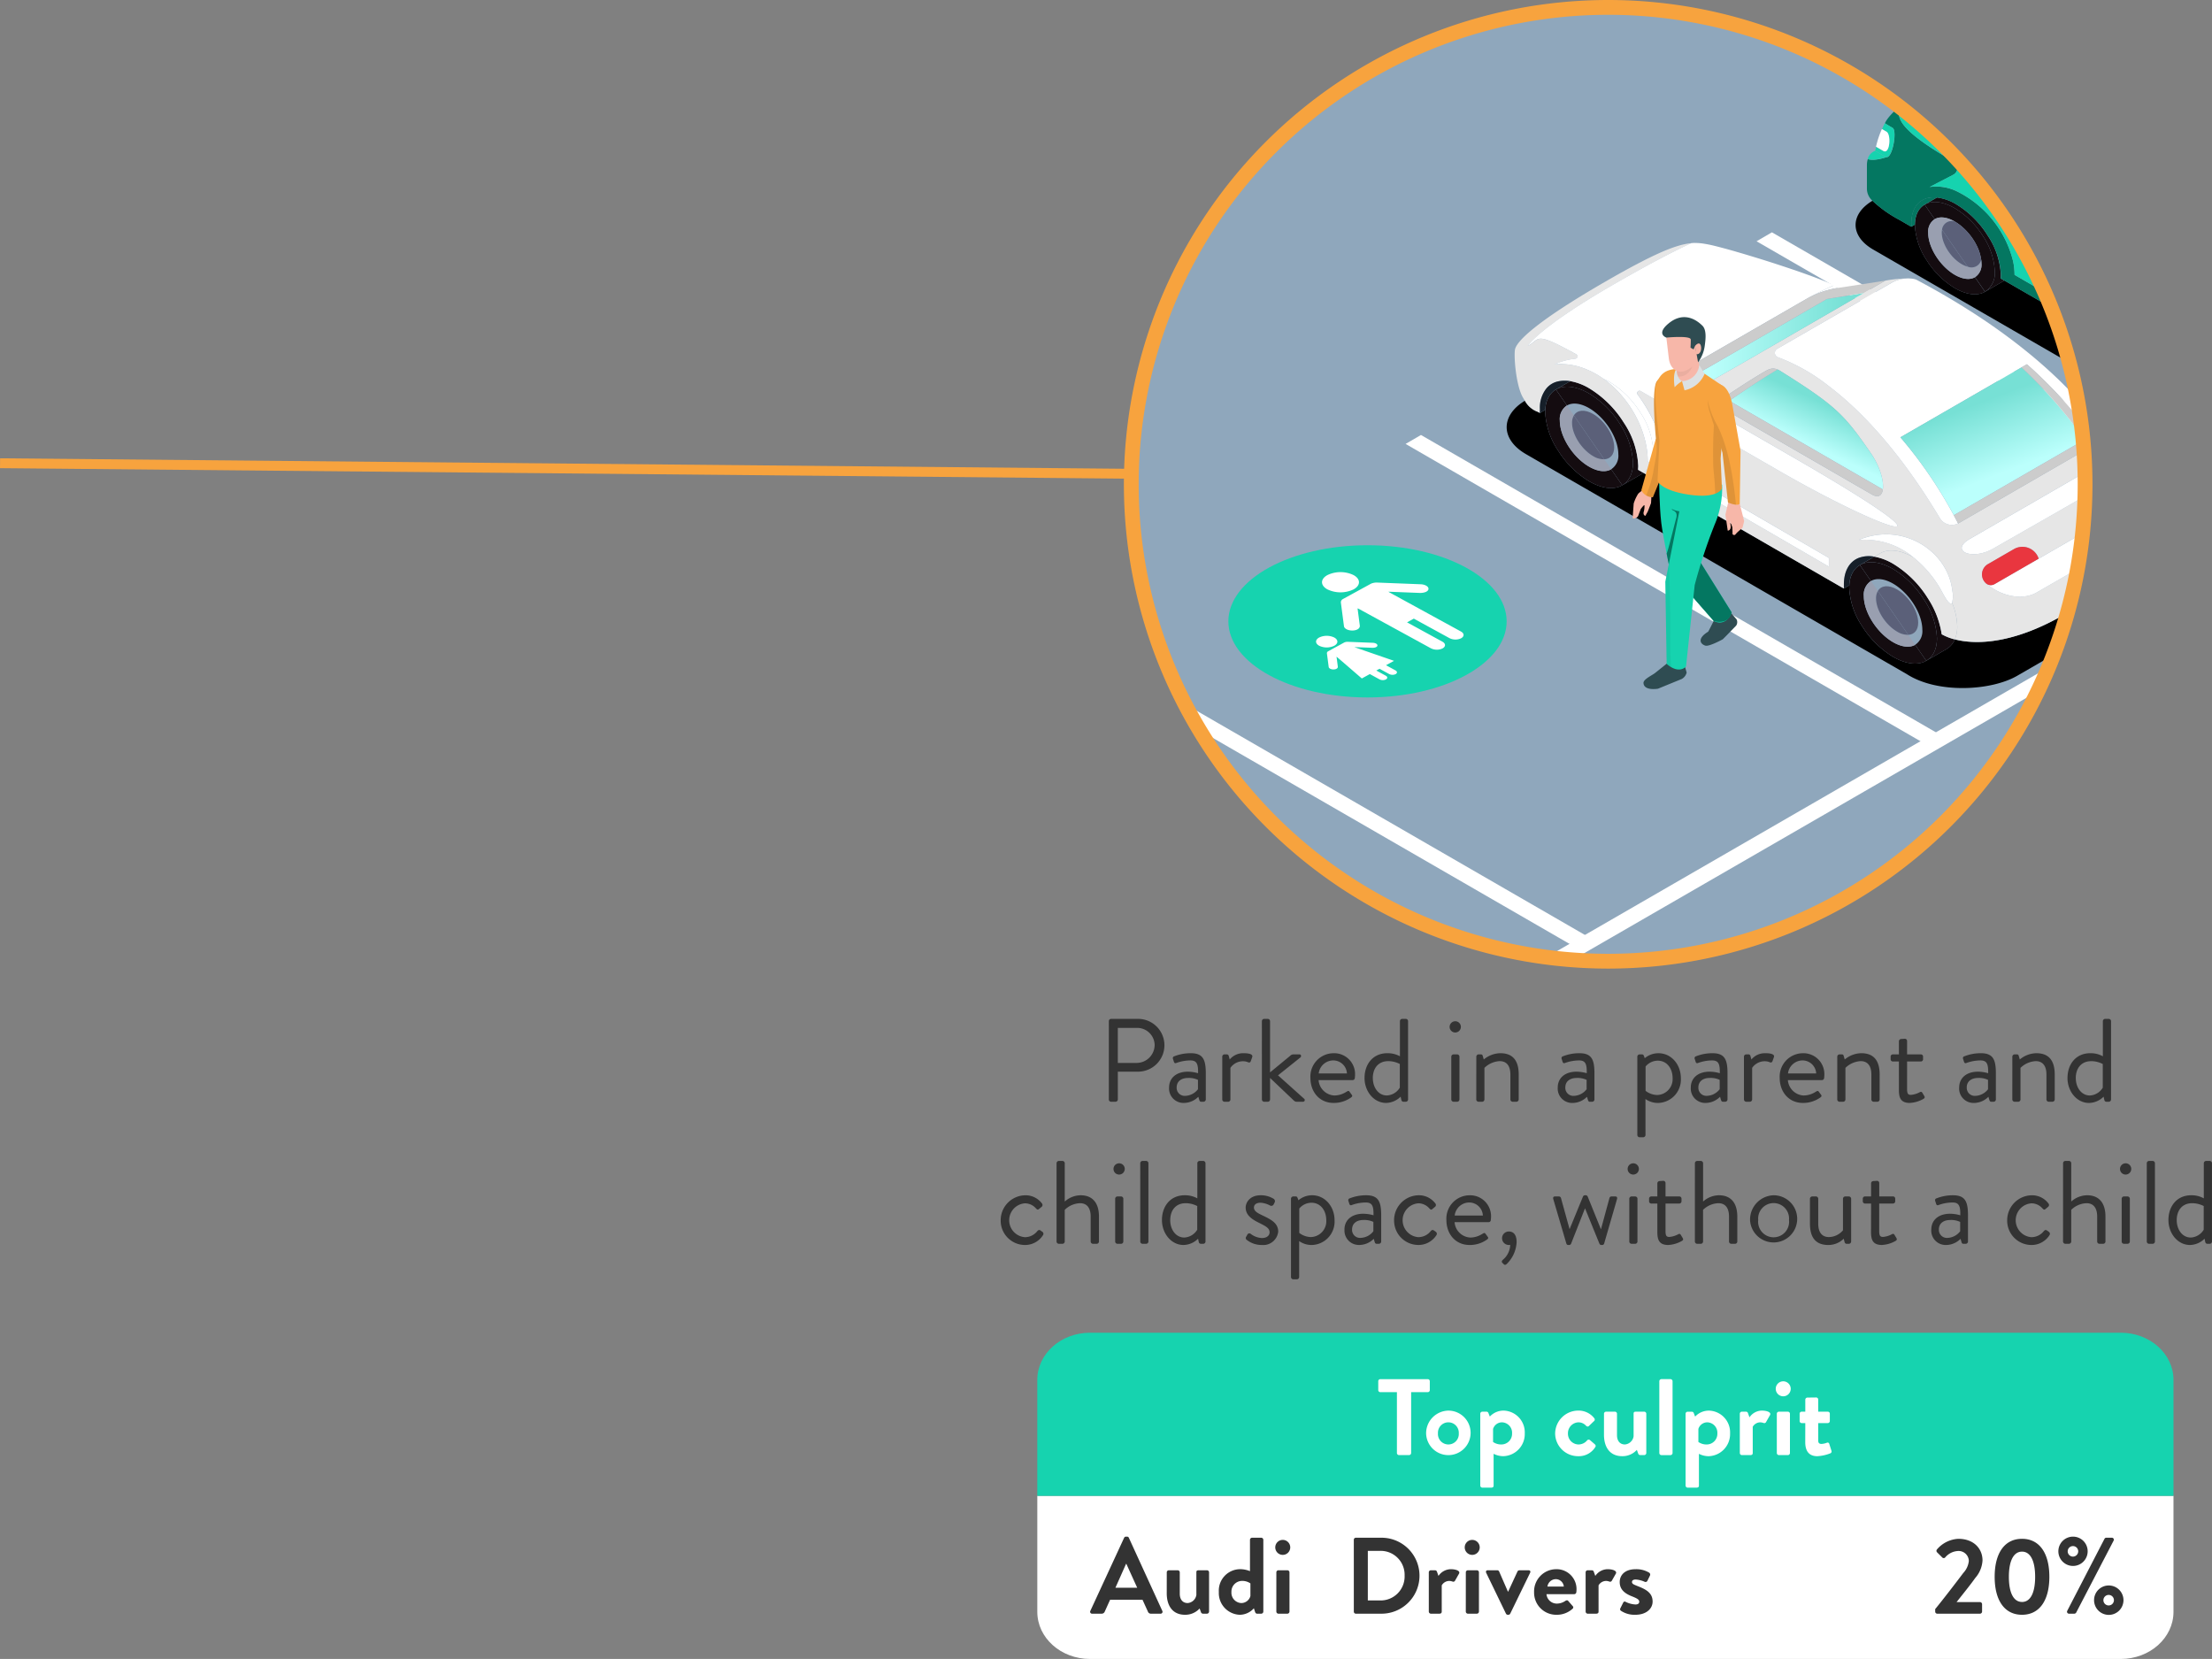 <svg xmlns="http://www.w3.org/2000/svg" xmlns:xlink="http://www.w3.org/1999/xlink" width="448.436" height="336.319" viewBox="0 0 448.436 336.319">
  <rect x="0" y="0" width="448.436" height="336.319" fill="#808080" stroke="none"/>
  <defs>
    <style>
      .cls-1, .cls-28, .cls-29 {
        fill: none;
      }

      .cls-2 {
        clip-path: url(#clip-path);
      }

      .cls-3 {
        fill: #8fa7bc;
      }

      .cls-4 {
        fill: #fff;
      }

      .cls-5 {
        fill: #140c10;
      }

      .cls-6 {
        fill: #999fb0;
      }

      .cls-7 {
        fill: #5b6079;
      }

      .cls-8 {
        fill: #e6e6e6;
      }

      .cls-9 {
        fill: #161f29;
      }

      .cls-10 {
        fill: #e9363f;
      }

      .cls-11 {
        fill: url(#linear-gradient);
      }

      .cls-12 {
        fill: url(#linear-gradient-2);
      }

      .cls-13 {
        fill: url(#linear-gradient-3);
      }

      .cls-14 {
        fill: url(#linear-gradient-4);
      }

      .cls-15 {
        fill: #ccc;
      }

      .cls-16 {
        fill: #16d3af;
      }

      .cls-17, .cls-25 {
        fill: #047761;
      }

      .cls-18 {
        fill: url(#linear-gradient-5);
      }

      .cls-19 {
        fill: url(#linear-gradient-6);
      }

      .cls-20 {
        fill: url(#linear-gradient-7);
      }

      .cls-21 {
        fill: #f7b7a9;
      }

      .cls-22 {
        fill: #f7a33e;
      }

      .cls-23, .cls-25 {
        opacity: 0.1;
      }

      .cls-24 {
        fill: #2f4c52;
      }

      .cls-26 {
        fill: #eaaea0;
      }

      .cls-27 {
        fill: #dce1e2;
      }

      .cls-28, .cls-29 {
        stroke: #f7a33e;
      }

      .cls-28 {
        stroke-width: 3px;
      }

      .cls-29 {
        stroke-width: 2px;
      }

      .cls-30 {
        fill: #333;
      }
    </style>
    <clipPath id="clip-path">
      <circle id="Ellipse_237" data-name="Ellipse 237" class="cls-1" cx="96.681" cy="96.681" r="96.681" transform="translate(1294.052 5384.3)"/>
    </clipPath>
    <linearGradient id="linear-gradient" x1="0.488" y1="0.634" x2="0.697" y2="0.279" gradientUnits="objectBoundingBox">
      <stop offset="0.099" stop-color="#bbfffc"/>
      <stop offset="0.9" stop-color="#77e0d5"/>
    </linearGradient>
    <linearGradient id="linear-gradient-2" x1="0" y1="0.5" x2="1" y2="0.5" xlink:href="#linear-gradient"/>
    <linearGradient id="linear-gradient-3" x1="-0.062" y1="0.51" x2="1.034" y2="0.51" xlink:href="#linear-gradient"/>
    <linearGradient id="linear-gradient-4" x1="0.616" y1="0.712" x2="0.378" y2="0.187" xlink:href="#linear-gradient"/>
    <linearGradient id="linear-gradient-5" x1="-1.274" y1="0.5" x2="-0.274" y2="0.5" xlink:href="#linear-gradient"/>
    <linearGradient id="linear-gradient-6" x1="-1.987" y1="0.69" x2="-1.7" y2="0.265" xlink:href="#linear-gradient"/>
    <linearGradient id="linear-gradient-7" x1="181.562" y1="0.5" x2="182.562" y2="0.5" xlink:href="#linear-gradient"/>
  </defs>
  <g id="Group_3189" data-name="Group 3189" transform="translate(-1060.499 -6541.347)">
    <g id="Group_2724" data-name="Group 2724" transform="translate(-4.21 1158.547)">
      <g id="Group_2723" data-name="Group 2723" class="cls-2">
        <path id="Path_28013" data-name="Path 28013" class="cls-3" d="M888.113,4606.9,1995.4,5246.252l-893.835,516.1L-5.722,5123.005Z"/>
        <path id="Path_28014" data-name="Path 28014" class="cls-4" d="M1776.567,5144.137l175.53,101.351-853.023,492.536,3.129,1.807,856.15-494.342-180.221-104.06-1.564,2.709Z"/>
        <path id="Path_28015" data-name="Path 28015" class="cls-4" d="M1671.4,5408.462l-105.173-60.726-3.117,1.813,106.726,61.622"/>
        <path id="Path_28016" data-name="Path 28016" class="cls-4" d="M1600.254,5449.545l-105.173-60.727-3.118,1.813,106.726,61.624"/>
        <path id="Path_28017" data-name="Path 28017" class="cls-4" d="M1529.1,5490.627,1423.93,5429.9l-3.117,1.813,106.726,61.622"/>
        <path id="Path_28018" data-name="Path 28018" class="cls-4" d="M1457.953,5531.71l-105.173-60.727-3.117,1.813,106.726,61.624"/>
        <path id="Path_28019" data-name="Path 28019" class="cls-4" d="M1386.8,5572.792l-105.174-60.726-3.117,1.813,106.726,61.622"/>
        <g id="Group_2711" data-name="Group 2711">
          <path id="Path_28020" data-name="Path 28020" d="M1451.327,5519.5c6.218,3.967,17.021,3.362,22.314.306,5.529-3.192,23-13.266,23-13.266,2.084-1.2,3.93-3.092,3.93-5.482V5491.4c-.137,3.946-1.661,5.925-14.68,14.339-11.781,7.615-20.26,7.886-24.881,6.681a4.04,4.04,0,0,1-1.681,1.963l-4.111,2.373-.006-.008a3.9,3.9,0,0,1-.431.225c-1.61.681-3.835.393-6.292-1.026a19.058,19.058,0,0,1-6.293-6.24,15.249,15.249,0,0,1-2.606-7.8c0-.171.016-.328.025-.491,0,.018,0,.034,0,.051l-1.084.626-.472-.241-40.161-23.187c-.065.043-.126.093-.194.133l-4.111,2.373-.005-.008a4.185,4.185,0,0,1-.432.225c-1.61.681-3.835.393-6.292-1.026a19.058,19.058,0,0,1-6.293-6.24,15.251,15.251,0,0,1-2.606-7.8c0-.167.016-.321.024-.481,0,.016,0,.03,0,.046l-1.084.626-.47-.247a4.794,4.794,0,0,1-2.577-2.228c-5,3.024-4.939,7.856.208,10.828Z"/>
          <path id="Path_28021" data-name="Path 28021" class="cls-5" d="M1455.537,5504.073a21.354,21.354,0,0,0-7.048-6.989,11.387,11.387,0,0,0-3.79-1.437l-.018.01h0l-2.922,1.687.006.009a3.739,3.739,0,0,1,.431-.225c1.611-.681,3.835-.393,6.293,1.026a19.05,19.05,0,0,1,6.292,6.24,15.242,15.242,0,0,1,2.606,7.8c0,2.226-.823,3.781-2.175,4.562l.006.008,4.111-2.373a4.04,4.04,0,0,0,1.681-1.963,10.831,10.831,0,0,1-2.658-1.043A18.415,18.415,0,0,0,1455.537,5504.073Z"/>
          <path id="Path_28022" data-name="Path 28022" class="cls-5" d="M1448.489,5512.986c-3.277-1.892-5.933-6.082-5.933-9.358a3.281,3.281,0,0,1,1.45-3.042l-2.241-3.233h0a3.812,3.812,0,0,0-.4.274l-.071.053a3.769,3.769,0,0,0-.348.317l-.064.068a3.947,3.947,0,0,0-.316.383l-.014.02a5.228,5.228,0,0,0-.862,2.267l-.005.032c-.031.211-.052.431-.065.657-.009.163-.025.32-.025.491a15.249,15.249,0,0,0,2.606,7.8,19.058,19.058,0,0,0,6.293,6.24c2.457,1.419,4.682,1.707,6.292,1.026a3.9,3.9,0,0,0,.431-.225l-2.241-3.233C1451.883,5514.148,1450.281,5514.02,1448.489,5512.986Z"/>
          <path id="Path_28023" data-name="Path 28023" class="cls-5" d="M1457.387,5512.191a15.242,15.242,0,0,0-2.606-7.8,19.05,19.05,0,0,0-6.292-6.24c-2.458-1.419-4.682-1.707-6.293-1.026a3.739,3.739,0,0,0-.431.225l2.241,3.233c1.088-.628,2.691-.5,4.483.534,3.276,1.892,5.933,6.081,5.933,9.358a3.28,3.28,0,0,1-1.451,3.042l2.241,3.233C1456.564,5515.972,1457.387,5514.417,1457.387,5512.191Z"/>
          <path id="Path_28024" data-name="Path 28024" class="cls-6" d="M1442.556,5503.628c0,3.276,2.656,7.466,5.933,9.358,1.792,1.034,3.394,1.162,4.482.534l-1.4-2.025a4.179,4.179,0,0,1-2.257-.645c-2.359-1.362-4.272-4.379-4.272-6.738a2.929,2.929,0,0,1,.366-1.508l-1.4-2.018A3.281,3.281,0,0,0,1442.556,5503.628Z"/>
          <path id="Path_28025" data-name="Path 28025" class="cls-7" d="M1445.039,5504.112c0,2.359,1.913,5.376,4.272,6.738a4.179,4.179,0,0,0,2.257.645l-6.163-8.891A2.929,2.929,0,0,0,1445.039,5504.112Z"/>
          <path id="Path_28026" data-name="Path 28026" class="cls-7" d="M1453.582,5509.044c0-2.359-1.912-5.375-4.271-6.737-1.747-1.009-3.244-.822-3.906.3l6.163,8.891C1452.774,5511.436,1453.582,5510.572,1453.582,5509.044Z"/>
          <path id="Path_28027" data-name="Path 28027" class="cls-5" d="M1396.826,5477.225a17.072,17.072,0,0,0-2.919-8.733,21.328,21.328,0,0,0-7.047-6.988,11.374,11.374,0,0,0-3.791-1.438l-2.939,1.7.006.009a3.906,3.906,0,0,1,.431-.226c1.611-.681,3.835-.392,6.293,1.027a19.047,19.047,0,0,1,6.292,6.239,15.254,15.254,0,0,1,2.607,7.8c0,2.226-.824,3.781-2.175,4.562l.005.008,4.111-2.373c.068-.04.129-.09.194-.133l-1.109-.641C1396.807,5477.77,1396.826,5477.506,1396.826,5477.225Z"/>
          <path id="Path_28028" data-name="Path 28028" class="cls-5" d="M1386.86,5477.4c-3.277-1.891-5.933-6.081-5.933-9.358a3.28,3.28,0,0,1,1.45-3.041l-2.241-3.233a3.74,3.74,0,0,0-.406.274l-.07.053a3.9,3.9,0,0,0-.349.317l-.063.068a4.108,4.108,0,0,0-.318.384l-.012.019a5.219,5.219,0,0,0-.864,2.28l0,.019c-.032.214-.052.437-.066.667-.008.16-.024.314-.024.481a15.251,15.251,0,0,0,2.606,7.8,19.058,19.058,0,0,0,6.293,6.24c2.457,1.419,4.682,1.707,6.292,1.026a4.185,4.185,0,0,0,.432-.225l-2.242-3.234C1390.254,5478.565,1388.651,5478.438,1386.86,5477.4Z"/>
          <path id="Path_28029" data-name="Path 28029" class="cls-5" d="M1395.759,5476.609a15.254,15.254,0,0,0-2.607-7.8,19.047,19.047,0,0,0-6.292-6.239c-2.458-1.419-4.682-1.708-6.293-1.027a3.906,3.906,0,0,0-.431.226h0l2.241,3.233c1.087-.628,2.691-.5,4.483.534,3.276,1.891,5.933,6.082,5.933,9.358a3.279,3.279,0,0,1-1.451,3.041l2.242,3.234C1394.935,5480.39,1395.759,5478.835,1395.759,5476.609Z"/>
          <path id="Path_28030" data-name="Path 28030" class="cls-6" d="M1380.927,5468.045c0,3.277,2.656,7.467,5.933,9.358,1.791,1.035,3.394,1.162,4.482.534l-1.4-2.025a4.185,4.185,0,0,1-2.256-.644c-2.359-1.363-4.272-4.379-4.272-6.738a2.925,2.925,0,0,1,.366-1.507l-1.4-2.019A3.28,3.28,0,0,0,1380.927,5468.045Z"/>
          <path id="Path_28031" data-name="Path 28031" class="cls-7" d="M1383.41,5468.53c0,2.359,1.913,5.375,4.272,6.738a4.185,4.185,0,0,0,2.256.644l-6.162-8.889A2.925,2.925,0,0,0,1383.41,5468.53Z"/>
          <path id="Path_28032" data-name="Path 28032" class="cls-7" d="M1391.953,5473.462c0-2.359-1.912-5.375-4.271-6.738-1.747-1.008-3.244-.821-3.906.3l6.162,8.889C1391.145,5475.854,1391.953,5474.99,1391.953,5473.462Z"/>
          <path id="Path_28033" data-name="Path 28033" class="cls-4" d="M1430.783,5443.479a18.986,18.986,0,0,1,6.617-2.325l.195-.029c-.8-.406-1.819-.852-2.984-1.322.705.284,1.358.56,1.94.824A62.744,62.744,0,0,0,1430.783,5443.479Z"/>
          <g id="Group_2707" data-name="Group 2707">
            <path id="Path_28034" data-name="Path 28034" class="cls-8" d="M1499.768,5484.974c.129.439.223.915.331,1.378-.015-.083-.006-.164-.026-.246C1499.979,5485.719,1499.875,5485.343,1499.768,5484.974Z"/>
            <path id="Path_28035" data-name="Path 28035" class="cls-8" d="M1500.1,5486.352a4.626,4.626,0,0,1-1.259,4.072,4.762,4.762,0,0,1-1.025.81l-20.244,11.688c-2.855,1.649-7.151.795-10.159-1.8h0a2.413,2.413,0,0,1,.313-3.963l5.271-3.042a3.446,3.446,0,0,1,5.008,1.94l13.272-7.663a5.164,5.164,0,0,1-.258-1.6,5.216,5.216,0,0,1,2.6-4.583l4.46-2.576.137.432a5.219,5.219,0,0,1-.162-1.979,1.774,1.774,0,0,0-.1-.845c-2.3,1.368-7.138,4.154-12.252,7.088h0c-7.077,4.061-14.69,8.4-16.883,9.67-4.368,2.522-8.929.45-4.783-1.943l17.072-9.857h0l13.462-7.772-.011-.005a4.779,4.779,0,0,1-2.255-2.1,30.258,30.258,0,0,0-1.721-2.752,2.131,2.131,0,0,1-.669,3.05v0L1476.8,5480.2l2.948,1.367-2.948-1.367-15.114,8.725-.009-.015a2.839,2.839,0,0,1-3.7-1.074c-8.4-14.029-16.413-22.162-22.642-26.866a38.163,38.163,0,0,0-10.179-5.746.947.947,0,0,1-.151-1.714l23.19-13.389a6.6,6.6,0,0,1,3.35-.884,28.289,28.289,0,0,0-4.632.455l-4.313,2.491h0l-21.281,12.287-1.825,1.053-9.307,5.333a1.886,1.886,0,0,1-2.572-.669,1.856,1.856,0,0,1-.2-.455c-.015-.05-.023-.1-.033-.152a1.83,1.83,0,0,1-.034-.386,1.507,1.507,0,0,1,.005-.164,1.9,1.9,0,0,1,.138-.561l.371-.877a3.8,3.8,0,0,1,1.6-1.808c-5.043,2.912-5.089,5.95,2.257,10.191l16.779,9.688c36.364,20.994,18.472,15.048-2.954,2.678-6.431-3.713-14.571-8.39-28.2-16.255a.476.476,0,0,0-.63.687c1.98,2.675,5.122,7.8,5.474,13.769l33.3,19.36v1.771l-36.059-20.948a4.1,4.1,0,0,1-1.533,1.944l40.161,23.187.472.241c0-.087-.005-.718-.005-.8,0-2.752,1.115-4.6,2.919-5.362a5.852,5.852,0,0,1,3.258-.288l1.17-.676a4.208,4.208,0,0,1,.437-.217c1.611-.68,3.836-.392,6.293,1.027l.005,0a15.282,15.282,0,0,0-11.108-3.508c8.935-3.773,18.087,2.239,19,10.219a5.493,5.493,0,0,1-.049,2.519,12.913,12.913,0,0,1,1.052,4.8,6.586,6.586,0,0,1-.488,2.607c4.621,1.205,13.1.933,24.881-6.681,13.019-8.415,14.543-10.393,14.68-14.339.017-.484.014-.995.008-1.553A16.016,16.016,0,0,0,1500.1,5486.352Zm-54.071-3.32a.7.7,0,0,1-.052.067,1.362,1.362,0,0,1-.289.2.808.808,0,0,1-.168.057.984.984,0,0,1-.192.026,1.033,1.033,0,0,1-.174,0,1.68,1.68,0,0,1-.272-.053c-.054-.015-.1-.023-.161-.043a2.981,2.981,0,0,1-.5-.23l-31.874-18.4.547-.377c1.511-1.038,5.865-3.995,9.31-6.009.124-.072.243-.143.362-.211.045-.026.09-.049.135-.074.076-.043.152-.085.228-.124l.167-.08c.064-.03.129-.058.194-.085s.119-.044.179-.064.124-.037.186-.053.126-.029.19-.039a1.889,1.889,0,0,1,.191-.018c.065,0,.131-.009.2-.007s.141.015.213.025.131.014.2.03a2.734,2.734,0,0,1,.412.136,3.789,3.789,0,0,1,.559.291c11.345,7.1,12.964,8.86,18.322,16.615C1446.326,5478.063,1447,5481.871,1446.028,5483.032Zm-42.053-13.723-1.9-1.1a1.967,1.967,0,0,1-.949-1.5c0-.525.425-.7.949-.4l1.9,1.1a1.97,1.97,0,0,1,.949,1.5C1404.924,5469.432,1404.5,5469.611,1403.975,5469.309Z"/>
            <path id="Path_28036" data-name="Path 28036" class="cls-8" d="M1451.606,5439.233c-.021,0-.041.008-.062.008.056,0,.123,0,.178,0Z"/>
            <path id="Path_28037" data-name="Path 28037" class="cls-8" d="M1492.7,5487.577l-1.423.822h0Z"/>
          </g>
          <path id="Path_28038" data-name="Path 28038" class="cls-8" d="M1460.446,5505.014c-.272.5-.913-.13-1.945-2.067a22.81,22.81,0,0,0-5.9-7.163l-.005,0c-2.457-1.419-4.682-1.707-6.293-1.027a4.022,4.022,0,0,0-.437.217l-1.17.676a11.387,11.387,0,0,1,3.79,1.437,21.354,21.354,0,0,1,7.048,6.989,18.415,18.415,0,0,1,2.815,7.309,10.831,10.831,0,0,0,2.658,1.043,6.569,6.569,0,0,0,.488-2.607A12.913,12.913,0,0,0,1460.446,5505.014Z"/>
          <g id="Group_2708" data-name="Group 2708">
            <path id="Path_28039" data-name="Path 28039" class="cls-8" d="M1407.683,5432.1c.3-.023.589-.036.865-.032C1408.273,5432.059,1407.983,5432.072,1407.683,5432.1Z"/>
            <path id="Path_28040" data-name="Path 28040" class="cls-8" d="M1407.579,5432.1l-.01,0,.114-.009C1407.647,5432.1,1407.616,5432.1,1407.579,5432.1Z"/>
            <path id="Path_28041" data-name="Path 28041" class="cls-8" d="M1389.794,5459.606a16.638,16.638,0,0,0-4.35-2.264,13.152,13.152,0,0,0-5.6-.663,13.672,13.672,0,0,1,4.251-1.158.472.472,0,0,0,.183-.885c-8.663-4.771-7.211-3.108-9.85-1.683,0,0,2.094-3.642,17.224-12.377,6.592-3.806,11.771-6.555,15.919-8.472-2.941.26-7.306,1.954-17.421,7.794-14.836,8.566-18.067,12.333-18.313,13.783s.2,7.231,1.6,9.685c.147.257.282.48.412.683a4.8,4.8,0,0,0,2.576,2.229l.471.246c0-.079,0-.73,0-.808a6.243,6.243,0,0,1,1.355-4.219,4.291,4.291,0,0,1,1.564-1.143,4.69,4.69,0,0,1,.869-.262,6.353,6.353,0,0,1,2.388-.026,11.434,11.434,0,0,1,3.791,1.437,21.353,21.353,0,0,1,7.048,6.989,17.079,17.079,0,0,1,2.918,8.733c0,.281-.019.545-.041.807l1.109.641a4.1,4.1,0,0,0,1.533-1.944l-.67-.39C1398.757,5470.091,1395.051,5463.368,1389.794,5459.606Z"/>
          </g>
          <path id="Path_28042" data-name="Path 28042" class="cls-9" d="M1380.13,5461.762h0l2.92-1.686a6.458,6.458,0,0,0-2.377.02,4.715,4.715,0,0,0-.861.258,4.308,4.308,0,0,0-1.564,1.142,6.248,6.248,0,0,0-1.356,4.22c0,.078,0,.729.005.808l1.084-.626c0-.016,0-.03,0-.046.014-.23.034-.453.066-.667l0-.019a5.219,5.219,0,0,1,.864-2.281l.012-.018a3.961,3.961,0,0,1,.318-.384l.063-.068a3.9,3.9,0,0,1,.349-.317l.07-.053a3.682,3.682,0,0,1,.405-.274l-.005-.008Z"/>
          <path id="Path_28043" data-name="Path 28043" class="cls-9" d="M1439.685,5500.735a5.215,5.215,0,0,1,.862-2.267l.014-.02a3.947,3.947,0,0,1,.316-.383l.064-.068a3.769,3.769,0,0,1,.348-.317l.071-.053a3.915,3.915,0,0,1,.4-.274h0l-.006-.009,2.922-1.687a5.83,5.83,0,0,0-3.24.278c-1.8.762-2.919,2.61-2.919,5.362,0,.086,0,.717.005.8l1.084-.626c0-.017,0-.033,0-.051.013-.226.034-.446.065-.657Z"/>
          <path id="Path_28044" data-name="Path 28044" class="cls-4" d="M1460.495,5502.5c-.912-7.98-10.064-13.992-19-10.219a15.282,15.282,0,0,1,11.108,3.508,22.81,22.81,0,0,1,5.9,7.163c1.032,1.937,1.672,2.564,1.945,2.067A5.493,5.493,0,0,0,1460.495,5502.5Z"/>
          <path id="Path_28045" data-name="Path 28045" class="cls-4" d="M1428.5,5475.667l-16.779-9.688c-7.346-4.241-7.3-7.279-2.257-10.191l6.544-3.778,9.049-5.224,3.9-2.252,1.828-1.055a63.018,63.018,0,0,1,5.768-2.853c-.582-.263-1.235-.539-1.94-.824-.052-.021-.1-.041-.155-.063-.193-.077-.392-.156-.593-.234l-.213-.084-.6-.229c-.086-.033-.171-.066-.258-.1-.2-.074-.4-.149-.6-.223l-.289-.108-.616-.225-.285-.1c-.213-.077-.427-.154-.644-.231l-.281-.1c-.224-.079-.449-.159-.677-.238l-.227-.079-.753-.261-.013,0c-.895-.306-1.808-.611-2.725-.912l-.155-.051-.717-.233c-.1-.033-.2-.065-.3-.1l-.658-.211-.362-.115c-.207-.066-.413-.132-.62-.2l-.391-.124-.595-.185-.4-.124-.588-.181-.37-.113-.607-.185-.329-.1-.6-.18-.328-.1c-.673-.2-1.322-.39-1.942-.569l-.333-.1-.44-.125-.387-.11-.387-.107-.39-.109-.341-.093-.389-.1-.314-.085-.349-.091-.3-.079-.316-.081-.258-.064-.312-.077-.2-.049-.291-.066-.159-.037c-.137-.03-.262-.056-.373-.077-.286-.056-.564-.109-.842-.156l-.047-.008a11.555,11.555,0,0,0-1.741-.173h-.019a9.5,9.5,0,0,0-.969.036c-4.149,1.917-9.332,4.668-15.929,8.477-15.13,8.735-17.224,12.377-17.224,12.377,2.639-1.425,1.187-3.088,9.85,1.683a.472.472,0,0,1-.183.885,13.672,13.672,0,0,0-4.251,1.158,13.152,13.152,0,0,1,5.6.663,16.638,16.638,0,0,1,4.35,2.264,12.46,12.46,0,0,1,1.176.593,19.041,19.041,0,0,1,6.292,6.239,15.243,15.243,0,0,1,2.607,7.8,6.667,6.667,0,0,1-.442,2.493l36.059,20.948v-1.771l-33.3-19.36c-.352-5.966-3.494-11.094-5.474-13.769a.476.476,0,0,1,.63-.687c13.632,7.865,21.772,12.542,28.2,16.255C1446.97,5490.715,1464.862,5496.661,1428.5,5475.667Z"/>
          <path id="Path_28046" data-name="Path 28046" class="cls-4" d="M1397.263,5466.438a19.056,19.056,0,0,0-6.293-6.24,12.682,12.682,0,0,0-1.176-.592c5.257,3.762,8.963,10.485,8.963,16.733l.67.39a6.667,6.667,0,0,0,.442-2.493A15.251,15.251,0,0,0,1397.263,5466.438Z"/>
          <g id="Group_2709" data-name="Group 2709">
            <path id="Path_28047" data-name="Path 28047" class="cls-4" d="M1453.52,5469.408l21.007-12.128h0l1.093-.631a92.41,92.41,0,0,1,14.3,15.977,2.131,2.131,0,0,0,.669-3.05l0,0c-.1-.139-.2-.284-.3-.429-.057-.08-.112-.159-.172-.241l-.29-.4-.231-.311c-.1-.129-.2-.259-.3-.391l-.282-.367c-.1-.126-.2-.253-.3-.382-.117-.149-.24-.3-.363-.454-.09-.111-.175-.219-.268-.332q-.322-.395-.668-.8l-.21-.245c-.176-.2-.353-.412-.537-.623-.094-.107-.192-.217-.288-.326-.17-.191-.342-.384-.519-.579l-.313-.345q-.278-.3-.566-.61c-.1-.111-.208-.222-.315-.334-.215-.226-.435-.456-.66-.687-.091-.094-.179-.186-.272-.281-.318-.324-.644-.652-.981-.985l-.009-.009c-.346-.342-.7-.689-1.073-1.04-.081-.078-.166-.157-.249-.235q-.425-.4-.868-.813l-.358-.328c-.272-.248-.549-.5-.831-.75-.132-.119-.265-.237-.4-.355-.286-.254-.579-.508-.876-.765l-.4-.344q-.506-.431-1.032-.869l-.3-.247q-.693-.571-1.419-1.152c-.021-.018-.044-.035-.065-.052q-.68-.541-1.39-1.089c-.142-.11-.29-.222-.435-.333q-.536-.409-1.088-.823c-.181-.136-.365-.271-.549-.407q-.523-.385-1.061-.775c-.2-.141-.391-.281-.59-.423-.373-.266-.754-.533-1.138-.8-.186-.13-.37-.259-.558-.389q-.716-.492-1.457-.989l-.3-.2q-.9-.6-1.84-1.2c-.158-.1-.322-.2-.481-.305-.469-.3-.942-.6-1.424-.9-.229-.142-.462-.285-.695-.427q-.639-.393-1.3-.786c-.255-.153-.514-.307-.774-.46-.433-.256-.874-.513-1.317-.77-.262-.151-.523-.3-.788-.453-.479-.273-.967-.546-1.457-.818-.239-.133-.474-.266-.716-.4-.732-.4-1.474-.8-2.232-1.206a2.031,2.031,0,0,0-.4-.146c-.049-.014-.1-.025-.157-.037-.11-.024-.228-.043-.353-.059-.069-.009-.135-.019-.209-.025-.143-.013-.3-.02-.453-.026l-.116,0a6.613,6.613,0,0,0-3.412.892L1425,5453.514a.947.947,0,0,0,.151,1.714,38.163,38.163,0,0,1,10.179,5.746c6.229,4.7,14.24,12.837,22.642,26.866a2.839,2.839,0,0,0,3.7,1.074,89.057,89.057,0,0,0-11.7-17.46Z"/>
            <path id="Path_28048" data-name="Path 28048" class="cls-4" d="M1485.708,5484.334c5.114-2.934,9.947-5.72,12.252-7.088a1.87,1.87,0,0,0-.068-.191,2.133,2.133,0,0,0-.1-.217,2.883,2.883,0,0,0-.214-.315c-.043-.055-.077-.113-.123-.168a4.681,4.681,0,0,0-.423-.426c-.065-.057-.136-.111-.205-.166-.1-.084-.207-.168-.318-.247-.077-.056-.157-.109-.237-.162-.112-.074-.225-.147-.34-.216-.078-.047-.155-.094-.234-.139-.129-.073-.257-.142-.386-.209-.062-.032-.125-.067-.187-.1-.187-.094-.372-.181-.547-.26l-13.462,7.772-17.072,9.857c-4.146,2.393.415,4.465,4.783,1.943C1471.018,5492.738,1478.631,5488.4,1485.708,5484.334Z"/>
            <path id="Path_28049" data-name="Path 28049" class="cls-4" d="M1500.073,5486.106c-.094-.387-.2-.763-.305-1.132-.018-.062-.036-.124-.055-.186-.109-.364-.221-.721-.335-1.067l-6.678,3.856-14.695,8.484-8.924,5.152a1.706,1.706,0,0,1-.428.174c-.04.01-.078.012-.117.019a1.431,1.431,0,0,1-.3.024c-.036,0-.072-.007-.108-.012a1.373,1.373,0,0,1-.3-.072c-.025-.009-.048-.016-.071-.026a1.563,1.563,0,0,1-.339-.194h0c3.008,2.591,7.3,3.445,10.159,1.8l20.244-11.688a4.762,4.762,0,0,0,1.025-.81A4.628,4.628,0,0,0,1500.073,5486.106Z"/>
          </g>
          <path id="Path_28050" data-name="Path 28050" class="cls-10" d="M1498.217,5480.07l-.137-.432-4.461,2.576a5.217,5.217,0,0,0-2.6,4.583,5.164,5.164,0,0,0,.258,1.6l1.422-.821,6.679-3.856C1498.929,5482.361,1498.472,5481.14,1498.217,5480.07Z"/>
          <path id="Path_28051" data-name="Path 28051" class="cls-10" d="M1467.822,5501.346a1.456,1.456,0,0,0,.3.073c.036,0,.072.009.108.011a1.431,1.431,0,0,0,.3-.024c.039-.007.077-.009.117-.019a1.706,1.706,0,0,0,.428-.174l8.924-5.152a3.447,3.447,0,0,0-5.008-1.941l-5.272,3.044a2.412,2.412,0,0,0-.312,3.962,1.6,1.6,0,0,0,.339.194C1467.775,5501.33,1467.8,5501.337,1467.822,5501.346Z"/>
          <path id="Path_28052" data-name="Path 28052" class="cls-11" d="M1443.941,5474.612c-5.358-7.755-6.977-9.515-18.322-16.615a3.789,3.789,0,0,0-.559-.291l.013,0c-4.231,2.48-9.785,6.343-9.785,6.343l31.13,17.973a2.009,2.009,0,0,1-.39,1.006C1447,5481.871,1446.326,5478.064,1443.941,5474.612Z"/>
          <g id="Group_2710" data-name="Group 2710">
            <path id="Path_28053" data-name="Path 28053" class="cls-12" d="M1435.063,5443.42l-16.74,9.665-7.662,4.424a7.859,7.859,0,0,0-3.04,2.692,1.886,1.886,0,0,0,2.564.659l9.307-5.333,1.825-1.053,21.281-12.287Z"/>
            <path id="Path_28054" data-name="Path 28054" class="cls-13" d="M1407.619,5460.2l0,0-.008-.01Z"/>
          </g>
          <path id="Path_28055" data-name="Path 28055" class="cls-14" d="M1487.328,5471.933a94.059,94.059,0,0,0-12.8-14.653l-21.007,12.128-3.543,2.046a89.057,89.057,0,0,1,11.7,17.46c-.3-.571-.593-1.108-.89-1.657l13.907-8.03Z"/>
          <path id="Path_28056" data-name="Path 28056" class="cls-15" d="M1415.288,5464.054s5.554-3.863,9.785-6.343l-.013,0a2.734,2.734,0,0,0-.412-.136c-.07-.016-.135-.021-.2-.03s-.144-.022-.213-.025-.132,0-.2.007a1.889,1.889,0,0,0-.191.018c-.064.01-.127.024-.19.039s-.125.033-.186.053-.12.041-.179.065-.13.054-.194.085-.112.051-.167.079c-.076.039-.152.081-.228.124-.046.025-.09.048-.135.074-.119.068-.238.139-.362.211-3.445,2.014-7.8,4.971-9.31,6.009-.35.24-.547.377-.547.377l31.874,18.4a2.942,2.942,0,0,0,.5.23c.056.02.107.028.161.043a1.792,1.792,0,0,0,.272.053,1.151,1.151,0,0,0,.174,0,1.038,1.038,0,0,0,.191-.027.912.912,0,0,0,.169-.057.841.841,0,0,0,.128-.076,1.021,1.021,0,0,0,.161-.125c.019-.02.034-.046.052-.067a2.009,2.009,0,0,0,.39-1.006Z"/>
          <path id="Path_28057" data-name="Path 28057" class="cls-15" d="M1446.911,5439.7h0l-.008,0-9.309,1.427c.276.139.537.275.761.4h0c-.224-.13-.485-.266-.761-.4l-.195.029a19.006,19.006,0,0,0-6.617,2.325l-1.828,1.055-3.9,2.252-9.049,5.224-6.544,3.778a3.8,3.8,0,0,0-1.6,1.808l-.371.877a1.9,1.9,0,0,0-.138.561,1.5,1.5,0,0,0-.005.164,1.824,1.824,0,0,0,.034.386c.01.051.018.1.033.152a1.84,1.84,0,0,0,.2.455l.006.013a7.854,7.854,0,0,1,3.042-2.7l7.662-4.424,16.74-9.665,7.535-1.233,4.313-2.491h0Z"/>
          <path id="Path_28058" data-name="Path 28058" class="cls-15" d="M1475.62,5456.649l-1.093.631a94.059,94.059,0,0,1,12.8,14.653l-12.634,7.294-13.907,8.03c.3.549.595,1.086.89,1.657.054-.027.109-.043.162-.073l14.961-8.637,13.1-7.563a.146.146,0,0,1,.02-.015A92.41,92.41,0,0,0,1475.62,5456.649Z"/>
        </g>
        <g id="Group_2716" data-name="Group 2716">
          <path id="Path_28059" data-name="Path 28059" class="cls-16" d="M1465.405,5399.892l-2.637,12.65-2.33-4.311-.616-4.4,3.259-3.415Z"/>
          <path id="Path_28060" data-name="Path 28060" d="M1570.627,5455.792l-30.272,17.478c-2.289,1.321-6.116.547-12.008-2.571a3.6,3.6,0,0,1-1.384,1.475l-3.741,2.16-.006-.008a3.358,3.358,0,0,1-.392.2c-1.466.62-3.491.358-5.726-.934a17.336,17.336,0,0,1-5.728-5.678,13.885,13.885,0,0,1-2.372-7.1c0-.154.015-.3.023-.443l0,.029-.988.57h0l-.433-.207-36.547-21.1c-.059.038-.114.084-.175.119l-3.741,2.16-.006-.008a3.373,3.373,0,0,1-.392.205c-1.465.62-3.49.357-5.727-.934a17.329,17.329,0,0,1-5.726-5.678,13.877,13.877,0,0,1-2.372-7.1c0-.082.01-.156.012-.236,0,.049-.008.093-.008.143l-.721.415c0-.017,0-.07,0-.139,0,.069,0,.122,0,.14l-.432-.231-2.014-1.167a24.853,24.853,0,0,1-5.432-3.858c-4.612,2.749-4.573,7.175.131,9.891l72.172,41.669-.005,0,.017.01,7.033,4.069c5.659,3.61,15.49,3.059,20.307.278,5.032-2.9,25.92-14.953,25.92-14.953,1.9-1.094,3.577-2.813,3.577-4.99v-8.7C1573.441,5452.924,1573.173,5454.322,1570.627,5455.792Z"/>
          <path id="Path_28061" data-name="Path 28061" class="cls-5" d="M1523.51,5462.784a19.456,19.456,0,0,0-6.409-6.357,10.444,10.444,0,0,0-3.455-1.307l-2.673,1.543.005.008a3.628,3.628,0,0,1,.392-.206c1.466-.619,3.491-.357,5.728.934a17.361,17.361,0,0,1,5.726,5.679,13.887,13.887,0,0,1,2.373,7.1,4.478,4.478,0,0,1-1.981,4.151l.006.008,3.741-2.16a3.6,3.6,0,0,0,1.384-1.475c-.727-.384-1.48-.8-2.271-1.255A16.813,16.813,0,0,0,1523.51,5462.784Z"/>
          <path id="Path_28062" data-name="Path 28062" class="cls-5" d="M1517.1,5470.9c-2.983-1.722-5.4-5.535-5.4-8.517a2.987,2.987,0,0,1,1.32-2.768l-2.04-2.942h0a3.265,3.265,0,0,0-.369.249l-.062.047a3.694,3.694,0,0,0-.319.29l-.054.058a3.574,3.574,0,0,0-.292.352l0,0a4.736,4.736,0,0,0-.794,2.081l0,.007c-.029.2-.049.406-.062.619-.008.147-.023.289-.023.443a13.885,13.885,0,0,0,2.372,7.1,17.336,17.336,0,0,0,5.728,5.678c2.235,1.292,4.26,1.554,5.726.934a3.358,3.358,0,0,0,.392-.2l-2.039-2.942C1520.187,5471.955,1518.728,5471.839,1517.1,5470.9Z"/>
          <path id="Path_28063" data-name="Path 28063" class="cls-5" d="M1525.2,5470.175a13.887,13.887,0,0,0-2.373-7.1,17.361,17.361,0,0,0-5.726-5.679c-2.237-1.291-4.262-1.553-5.728-.934a3.628,3.628,0,0,0-.392.206l2.04,2.942c.99-.571,2.448-.455,4.08.486a9.379,9.379,0,0,1,.944.633c.027.021.056.04.084.061a11.07,11.07,0,0,1,.85.733c.035.033.069.064.1.1q.406.395.776.83c.029.034.057.067.085.1q.375.447.706.928l.045.068a10.192,10.192,0,0,1,1.754,4.319h0a6.123,6.123,0,0,1,.052.744,2.986,2.986,0,0,1-1.32,2.768l2.039,2.942A4.478,4.478,0,0,0,1525.2,5470.175Z"/>
          <path id="Path_28064" data-name="Path 28064" class="cls-6" d="M1511.7,5462.381c0,2.982,2.417,6.795,5.4,8.517,1.63.941,3.089,1.057,4.079.486l-1.491-2.15a4.93,4.93,0,0,1-1.186-.5c-2.236-1.291-4.049-4.151-4.049-6.387a3.65,3.65,0,0,1,.048-.6l-1.481-2.138A2.987,2.987,0,0,0,1511.7,5462.381Z"/>
          <path id="Path_28065" data-name="Path 28065" class="cls-6" d="M1519.686,5469.234l1.491,2.15a2.986,2.986,0,0,0,1.32-2.768,6.123,6.123,0,0,0-.052-.744A2.018,2.018,0,0,1,1519.686,5469.234Z"/>
          <path id="Path_28066" data-name="Path 28066" class="cls-6" d="M1517.049,5460.074l.049.025c-1.632-.941-3.09-1.057-4.08-.486l1.481,2.138A1.976,1.976,0,0,1,1517.049,5460.074Z"/>
          <path id="Path_28067" data-name="Path 28067" class="cls-6" d="M1518.126,5460.793a11.07,11.07,0,0,1,.85.733A11.07,11.07,0,0,0,1518.126,5460.793Z"/>
          <path id="Path_28068" data-name="Path 28068" class="cls-6" d="M1519.079,5461.624c.27.263.53.541.776.83Q1519.485,5462.019,1519.079,5461.624Z"/>
          <path id="Path_28069" data-name="Path 28069" class="cls-6" d="M1519.94,5462.556c.249.3.486.608.706.928Q1520.315,5463,1519.94,5462.556Z"/>
          <path id="Path_28070" data-name="Path 28070" class="cls-7" d="M1518.976,5461.526c.035.033.07.065.1.1C1519.045,5461.59,1519.011,5461.559,1518.976,5461.526Z"/>
          <path id="Path_28071" data-name="Path 28071" class="cls-7" d="M1519.855,5462.454c.029.034.057.068.085.1C1519.912,5462.521,1519.884,5462.488,1519.855,5462.454Z"/>
          <path id="Path_28072" data-name="Path 28072" class="cls-7" d="M1514.451,5462.351c0,2.236,1.813,5.1,4.049,6.387a4.93,4.93,0,0,0,1.186.5l-5.187-7.483A3.65,3.65,0,0,0,1514.451,5462.351Z"/>
          <path id="Path_28073" data-name="Path 28073" class="cls-7" d="M1514.5,5461.751l5.187,7.483a2.018,2.018,0,0,0,2.759-1.362h0a10.218,10.218,0,0,0-1.754-4.319l-.045-.068c-.22-.32-.457-.63-.706-.928-.028-.034-.056-.068-.085-.1-.246-.289-.506-.567-.776-.83-.033-.033-.068-.065-.1-.1a11.07,11.07,0,0,0-.85-.733c-.028-.021-.057-.04-.084-.061a9.269,9.269,0,0,0-.944-.633l-.049-.025A1.976,1.976,0,0,0,1514.5,5461.751Z"/>
          <path id="Path_28074" data-name="Path 28074" class="cls-5" d="M1470.326,5438.5a15.512,15.512,0,0,0-2.651-7.943,19.348,19.348,0,0,0-6.42-6.367,9.834,9.834,0,0,0-3.856-1.357h0l-2.348,1.357a.966.966,0,0,0-.164.1h0l0,0a3.631,3.631,0,0,1,.393-.205c1.465-.619,3.49-.357,5.726.934a17.335,17.335,0,0,1,5.727,5.679,13.876,13.876,0,0,1,2.372,7.1,4.476,4.476,0,0,1-1.98,4.152l.006.008,3.741-2.16c.061-.035.116-.081.175-.119l-.758-.438C1470.309,5438.986,1470.326,5438.746,1470.326,5438.5Z"/>
          <path id="Path_28075" data-name="Path 28075" class="cls-5" d="M1461.009,5438.515c-2.981-1.722-5.4-5.535-5.4-8.517a2.986,2.986,0,0,1,1.32-2.768l-2.04-2.943c-.012.008-.026.013-.038.02-.1.059-.191.126-.283.193-.055.041-.111.081-.164.125-.087.073-.17.152-.251.234-.049.049-.1.1-.141.151-.078.089-.152.181-.222.279-.04.055-.077.113-.115.172-.066.1-.131.211-.19.324-.031.061-.058.125-.087.188-.055.122-.11.244-.156.375-.021.059-.037.123-.056.184-.045.145-.09.289-.124.444l-.005.028a6.76,6.76,0,0,0-.135,1.2c0,.08-.012.154-.012.236a13.877,13.877,0,0,0,2.372,7.1,17.329,17.329,0,0,0,5.726,5.678c2.237,1.291,4.262,1.554,5.727.934a3.373,3.373,0,0,0,.392-.205l-2.039-2.943C1464.1,5439.572,1462.64,5439.456,1461.009,5438.515Z"/>
          <path id="Path_28076" data-name="Path 28076" class="cls-5" d="M1469.108,5437.791a13.876,13.876,0,0,0-2.372-7.1,17.335,17.335,0,0,0-5.727-5.679c-2.236-1.291-4.261-1.553-5.726-.934a3.631,3.631,0,0,0-.393.205l2.04,2.943c.99-.572,2.448-.456,4.079.486a9.393,9.393,0,0,1,.942.631l.088.064a11.049,11.049,0,0,1,.845.729c.037.034.074.068.11.1.268.26.524.535.768.822l.1.112c.246.295.479.6.7.917l.054.081c.226.333.435.672.624,1.018l0,.006a9.449,9.449,0,0,1,1.121,3.288h0a6.14,6.14,0,0,1,.053.743,2.986,2.986,0,0,1-1.32,2.768l2.039,2.943A4.476,4.476,0,0,0,1469.108,5437.791Z"/>
          <path id="Path_28077" data-name="Path 28077" class="cls-6" d="M1455.61,5430c0,2.982,2.418,6.795,5.4,8.517,1.631.941,3.09,1.057,4.08.485l-1.49-2.149a4.938,4.938,0,0,1-1.187-.5c-2.236-1.291-4.049-4.151-4.049-6.387a3.54,3.54,0,0,1,.048-.6l-1.481-2.138A2.986,2.986,0,0,0,1455.61,5430Z"/>
          <path id="Path_28078" data-name="Path 28078" class="cls-6" d="M1463.6,5436.851l1.49,2.149a2.986,2.986,0,0,0,1.32-2.768,6.14,6.14,0,0,0-.053-.743A2.017,2.017,0,0,1,1463.6,5436.851Z"/>
          <path id="Path_28079" data-name="Path 28079" class="cls-6" d="M1460.961,5427.691l.048.025c-1.631-.942-3.089-1.058-4.079-.486l1.481,2.138A1.976,1.976,0,0,1,1460.961,5427.691Z"/>
          <path id="Path_28080" data-name="Path 28080" class="cls-6" d="M1465.235,5432.2a9.449,9.449,0,0,1,1.121,3.288A9.449,9.449,0,0,0,1465.235,5432.2Z"/>
          <path id="Path_28081" data-name="Path 28081" class="cls-7" d="M1466.356,5435.489h0Z"/>
          <path id="Path_28082" data-name="Path 28082" class="cls-7" d="M1458.363,5429.968c0,2.236,1.813,5.1,4.049,6.387a4.938,4.938,0,0,0,1.187.5l-5.188-7.483A3.54,3.54,0,0,0,1458.363,5429.968Z"/>
          <path id="Path_28083" data-name="Path 28083" class="cls-7" d="M1458.411,5429.368l5.188,7.483a2.017,2.017,0,0,0,2.757-1.362h0a9.449,9.449,0,0,0-1.121-3.288l0-.006c-.189-.346-.4-.686-.624-1.018l-.054-.081c-.218-.315-.451-.622-.7-.917l-.1-.112c-.244-.286-.5-.562-.768-.822-.036-.036-.073-.07-.11-.1a11.049,11.049,0,0,0-.845-.729l-.088-.064a9.393,9.393,0,0,0-.942-.631l-.048-.025A1.976,1.976,0,0,0,1458.411,5429.368Z"/>
          <path id="Path_28084" data-name="Path 28084" class="cls-17" d="M1453.063,5426.976c.034-.155.079-.3.124-.444.019-.061.035-.125.056-.184.046-.131.1-.253.156-.375.029-.063.056-.127.087-.188.059-.113.124-.22.19-.324.038-.059.075-.117.115-.172.07-.1.144-.19.222-.279.046-.052.093-.1.141-.151.081-.082.164-.161.251-.234.053-.044.109-.084.164-.125.092-.067.185-.134.283-.193.012-.007.023-.017.035-.024l0,0,2.512-1.45a5.972,5.972,0,0,0-1.341,0c-.041,0-.08.014-.121.021a4.789,4.789,0,0,0-.493.092,4.317,4.317,0,0,0-.6.2c-1.642.7-2.662,2.37-2.662,4.875,0,.052.005.4.008.6,0,.069,0,.122,0,.139l.721-.415c0-.05.007-.094.008-.143a6.76,6.76,0,0,1,.135-1.2Z"/>
          <g id="Group_2712" data-name="Group 2712">
            <path id="Path_28085" data-name="Path 28085" class="cls-17" d="M1464.536,5400.5l-.1.076c-.026.02-.044.039-.07.059.091-.06.152-.134.247-.191Z"/>
            <path id="Path_28086" data-name="Path 28086" class="cls-17" d="M1464.624,5400.435l-.013.01.015-.012Z"/>
            <path id="Path_28087" data-name="Path 28087" class="cls-17" d="M1463.83,5401.081l-.063.057a7.04,7.04,0,0,1,.6-.5C1464.17,5400.788,1463.988,5400.937,1463.83,5401.081Z"/>
            <path id="Path_28088" data-name="Path 28088" class="cls-17" d="M1463.742,5401.161a6.093,6.093,0,0,0-.448.459l-.039.047a6.489,6.489,0,0,1,.512-.529Z"/>
            <path id="Path_28089" data-name="Path 28089" class="cls-17" d="M1566.666,5416.536a2.791,2.791,0,0,0-.4-1.085l-26.779,15.461-2.723,1.571a3.974,3.974,0,0,1-3.974,0L1481.73,5403l-4.36-2.517a.961.961,0,0,1,0-1.663l21.114-12.189c5.9-3.408,9.159-4.175,11.03-4.127a31.281,31.281,0,0,0-6.672.445,74.8,74.8,0,0,0-10.771,1.937,85.086,85.086,0,0,1,10.771-1.931l-29.893,17.259-2.94,1.508a16.528,16.528,0,0,1-5.262,1.844l-.019,0a4.984,4.984,0,0,1-.647.036h-.03a2.972,2.972,0,0,1-.518-.05l-.027-.005a1.537,1.537,0,0,1-.39-.13l-.016-.009a.851.851,0,0,1-.264-.209l0,0a.709.709,0,0,1-.1-.626c0-.01,0-.019.006-.029a1.652,1.652,0,0,1,.163-.378c.011-.019.019-.037.031-.056a3.4,3.4,0,0,1,.3-.418l.022-.026c-2.838,2.882-2.172,7.293.507,10.6a12.235,12.235,0,0,0,3.363,2.9l63.069,36.413c6.468,3.735,5.712,7.287-2.689,2.437-6.175-3.564-46.721-26.951-59.765-34.478,6.1,5.886,8.608,11.5,9.079,19.5L1505.8,5455.9v1.612l-32.679-18.987a13.685,13.685,0,0,0-.278-2.695,21.525,21.525,0,0,0-11.248-14.153,9.543,9.543,0,0,0-5.685-.96l4.79-2.488a1.546,1.546,0,0,0,.059-2.711l-.007,0,0,0,0,0-.007,0-.008,0-.467-.27c-.276-.159-.54-.314-.8-.469-10.833-6.377-11.332-9.294-7.94-11.693-3.148,2.24-4.234,3.8-4.6,4.5-.035.068-.068.139-.1.208,0,0,.6.376,1.579.942.948.547-.021,6.2-1.289,5.921.012,0,.023.008.035.009-.833.276-2.681.785-3.784.391a3.9,3.9,0,0,0-.183,1.2v4.892a3.3,3.3,0,0,0,1.15,2.376,24.775,24.775,0,0,0,5.431,3.859l2.014,1.167.432.231c0-.018,0-.071,0-.14,0-.2-.008-.553-.008-.6,0-2.5,1.02-4.179,2.661-4.875a4.2,4.2,0,0,1,.6-.2c.159-.041.325-.067.493-.093.041,0,.08-.016.121-.021a5.821,5.821,0,0,1,1.343,0,9.834,9.834,0,0,1,3.856,1.357,19.348,19.348,0,0,1,6.42,6.367,15.512,15.512,0,0,1,2.651,7.943c0,.251-.016.49-.034.738l.758.438,36.547,21.1.433.208h0v-.71h0a6.989,6.989,0,0,1,.406-2.465,4.072,4.072,0,0,1,2.246-2.42,4.41,4.41,0,0,1,.656-.216c.025-.006.052-.007.076-.013a4.944,4.944,0,0,1,.646-.1h.006a6.231,6.231,0,0,1,1.58.072h0a10.432,10.432,0,0,1,3.454,1.307,19.45,19.45,0,0,1,6.41,6.357,16.813,16.813,0,0,1,2.566,6.66c.791.457,1.544.871,2.271,1.255,5.892,3.118,9.72,3.892,12.008,2.571l30.272-17.478c2.546-1.47,2.814-2.868,2.84-5.014.005-.328,0-.673,0-1.039v-7.788S1566.906,5418.488,1566.666,5416.536Zm-77.958,9.17-2.956-1.706-2.079-1.2-2.853-1.648-2.994-1.728-.5-.291-3.814-2.2c-3.089-1.784-5.881-4.788-4.777-7.529a3.916,3.916,0,0,1,.592-1.01,25.337,25.337,0,0,1,3.194-3.191c1.864-1.594,3.567-2.75,3.567-2.75l.178.117c.311.2,1.061.691,2.158,1.391,2.743,1.751,7.616,4.805,13.095,7.968l-2.539,12.464Zm42.96,23.844-.04.936-40.426-23.339,2.806-13.78.657.379,37.607,21.712Zm-84.135-35.04.022-.018.008.007Zm80.347,48.9c-.413.064-1.011-.414-1.67-1.651a20.757,20.757,0,0,0-5.366-6.518h0a13.905,13.905,0,0,0-10.109-3.193c8.131-3.434,14.9.067,17.426,8.447C1528.666,5462.175,1528.454,5463.323,1527.88,5463.413Zm4.652-2.788-1.728-1a1.792,1.792,0,0,1-.863-1.363c0-.477.386-.64.863-.365l1.728,1a1.792,1.792,0,0,1,.864,1.362C1533.4,5460.737,1533.009,5460.9,1532.532,5460.625Zm24.139.481c-14.733,8.506-14.464,8.761-14.809,7.009l-.757-11.488-3.828-21.2,5.017-2.9,22.28-12.863,5.635,20.155.6,9.177.151,2.311C1571.324,5452.69,1571.4,5452.6,1556.671,5461.106Z"/>
            <path id="Path_28090" data-name="Path 28090" class="cls-17" d="M1566.252,5415.43l.015.021,0,0C1566.265,5415.443,1566.256,5415.437,1566.252,5415.43Z"/>
          </g>
          <path id="Path_28091" data-name="Path 28091" class="cls-17" d="M1509.021,5460.379c.013-.214.033-.421.062-.619l0-.007a4.736,4.736,0,0,1,.794-2.081l0,0a3.717,3.717,0,0,1,.292-.352l.054-.058a3.542,3.542,0,0,1,.319-.29l.062-.047a3.367,3.367,0,0,1,.369-.249l-.005-.007h0l2.673-1.543a6.231,6.231,0,0,0-1.58-.072h-.007a4.961,4.961,0,0,0-.645.1c-.024.006-.051.007-.075.013a4.185,4.185,0,0,0-.658.216,4.075,4.075,0,0,0-2.246,2.42,7.014,7.014,0,0,0-.405,2.466v.71l.988-.57Z"/>
          <path id="Path_28092" data-name="Path 28092" class="cls-16" d="M1446.954,5414.6a.373.373,0,0,0,.145.04c1.268.275,2.237-5.374,1.289-5.921-.98-.566-1.575-.939-1.579-.942-.192.385-.375.789-.544,1.2.244.146.542.322.9.525.983.568.693,4.668-.644,3.9l-1.453-.838c-.14.5-.216.822-.216.822l.853.492Z"/>
          <path id="Path_28093" data-name="Path 28093" class="cls-4" d="M1447.159,5409.5c-.352-.2-.65-.379-.894-.525l-.042-.025c-.089.2-.184.423-.28.665-.011.025-.021.052-.031.078-.1.242-.193.5-.29.781l-.012.034a20.412,20.412,0,0,0-.581,2.03h0l.034.02,1.452.838C1447.853,5414.172,1448.143,5410.072,1447.159,5409.5Z"/>
          <path id="Path_28094" data-name="Path 28094" class="cls-16" d="M1447.134,5414.649c-.012,0-.023-.007-.035-.009a.456.456,0,0,1-.145-.04l-1.254-.724-.853-.492a2.426,2.426,0,0,0-1.5,1.656h0C1444.453,5415.434,1446.3,5414.925,1447.134,5414.649Z"/>
          <g id="Group_2713" data-name="Group 2713">
            <path id="Path_28095" data-name="Path 28095" class="cls-17" d="M1555.582,5460.194h0l-6.445,3.721Z"/>
            <path id="Path_28096" data-name="Path 28096" class="cls-17" d="M1557.244,5459.233h0l12.89-7.441h0Z"/>
            <path id="Path_28097" data-name="Path 28097" class="cls-17" d="M1554.641,5439.662l-2.571-11.25,11.986-6.92,5.322,18.813.538,8.179.218,3.309.831-.479-.152-2.312-.6-9.177-5.635-20.155-22.28,12.863-5.017,2.9,3.829,21.2.756,11.488,7.276-4.2-6.445,3.721-.755-11.488-3.516-19.855,5.192-3,6.794-3.922,2.065,9.039,2.353,10.3.756,11.488,1.662-.96-.756-11.488Z"/>
          </g>
          <path id="Path_28098" data-name="Path 28098" class="cls-16" d="M1569.916,5448.483l-.538-8.179-5.322-18.812-11.986,6.92,2.571,11.25,1.847,8.084.756,11.488,12.89-7.442Zm-7.112-2-4.522,2.611V5447.8l4.522-2.61Z"/>
          <path id="Path_28099" data-name="Path 28099" class="cls-16" d="M1554.826,5448.705l-2.353-10.295-2.066-9.038-6.793,3.922-5.193,3,3.516,19.855.755,11.489,12.89-7.442Zm-1.788,3.413-4.522,2.611v-1.288l4.522-2.61Z"/>
          <path id="Path_28100" data-name="Path 28100" class="cls-17" d="M1556.671,5461.106c14.732-8.506,14.653-8.416,14.294-9.794l-29.1,16.8C1542.207,5469.867,1541.938,5469.612,1556.671,5461.106Z"/>
          <path id="Path_28101" data-name="Path 28101" class="cls-17" d="M1553.038,5452.118v-1.287l-4.522,2.61v1.287Z"/>
          <path id="Path_28102" data-name="Path 28102" class="cls-17" d="M1562.8,5445.192l-4.522,2.611v1.287l4.522-2.611Z"/>
          <path id="Path_28103" data-name="Path 28103" class="cls-17" d="M1494.664,5413.746l-2.631,12.921,39.635,22.883.6-14.091Z"/>
          <path id="Path_28104" data-name="Path 28104" class="cls-16" d="M1494.664,5413.746l-.657-.379-2.806,13.78,40.426,23.34.04-.937-39.635-22.883Z"/>
          <g id="Group_2714" data-name="Group 2714">
            <path id="Path_28105" data-name="Path 28105" class="cls-16" d="M1563.611,5413.108l-.058-.038q-.35-.218-.731-.443c-.043-.027-.089-.053-.134-.079-.517-.306-1.071-.623-1.662-.964l-1.053-.608c-.373-.216-.825-.477-1.348-.778l-.545-.315-1.225-.707-4.6-2.655-4.664-2.692-4.1-2.369-1.062-.614-7.622-4.4c-1.46-.842-2.912-1.681-4.336-2.5l-1.063-.613-2.086-1.205-2.022-1.167-1.941-1.121-1.847-1.066-2.558-1.477-7.255-4.188a5.611,5.611,0,0,0-2.184-.6c-1.871-.048-5.127.719-11.03,4.127l-21.114,12.189a.961.961,0,0,0,0,1.663l4.36,2.517,51.061,29.48a3.974,3.974,0,0,0,3.974,0l2.723-1.571,26.781-15.463A7.773,7.773,0,0,0,1563.611,5413.108Z"/>
            <path id="Path_28106" data-name="Path 28106" class="cls-16" d="M1528.16,5460.5c-2.527-8.38-9.3-11.881-17.426-8.447a13.9,13.9,0,0,1,10.11,3.194,20.757,20.757,0,0,1,5.366,6.518c.659,1.237,1.257,1.715,1.67,1.651C1528.454,5463.323,1528.666,5462.175,1528.16,5460.5Z"/>
            <path id="Path_28107" data-name="Path 28107" class="cls-16" d="M1530.194,5451.586l-63.069-36.413a12.235,12.235,0,0,1-3.363-2.9c-3.077-3.8-3.658-9.128.86-11.836l0,0c.214-.159.443-.32.694-.487.028-.018.058-.036.085-.054.306-.2.635-.4,1-.613l.007,0,20.736-11.973,3.579-2.066.086-.05-1.424.133-1.139.109-1.3.128c-.447.045-.9.091-1.345.138s-.877.093-1.282.139l-.582.067c-.371.044-.7.086-.978.124a5.4,5.4,0,0,0-.752.175c-.435.126-.946.307-1.482.512-1.963.752-4.245,1.835-4.245,1.835l-3.708,2.141-3.289,1.9-14.095,8.137c-.371.215-.725.425-1.065.631-.217.132-.419.26-.623.388-.11.069-.228.14-.334.208-.282.181-.549.357-.807.53l-.059.038c-.274.186-.535.366-.783.543l0,0c-3.392,2.4-2.893,5.316,7.94,11.693.263.155.527.31.8.469l.467.27.008,0,.007,0,0,0,0,0,.007,0a1.546,1.546,0,0,1-.059,2.711l-4.79,2.488a9.543,9.543,0,0,1,5.685.96,8.95,8.95,0,0,1,2.631.933,8.95,8.95,0,0,0-2.631-.933,21.525,21.525,0,0,1,11.248,14.153,13.685,13.685,0,0,1,.278,2.695l32.679,18.987V5455.9l-28.978-16.851c-.471-8-2.977-13.613-9.079-19.5,13.044,7.527,53.59,30.914,59.765,34.478C1535.906,5458.873,1536.662,5455.321,1530.194,5451.586Zm-60.417-24.032a17.95,17.95,0,0,0-3.394-3.59A17.922,17.922,0,0,1,1469.777,5427.554Z"/>
          </g>
          <path id="Path_28108" data-name="Path 28108" class="cls-4" d="M1532.532,5458.9l-1.728-1c-.477-.275-.863-.112-.863.365a1.792,1.792,0,0,0,.863,1.363l1.728,1c.477.276.864.112.864-.365A1.791,1.791,0,0,0,1532.532,5458.9Z"/>
          <path id="Path_28109" data-name="Path 28109" class="cls-17" d="M1470.009,5401.725l2.94-1.508,29.893-17.259-3.96,2.287c-1.586.339-2.985.67-3.957.9l-22.739,13.128c-2.186,1.262-3.328,2.361-3.626,3.137"/>
          <path id="Path_28110" data-name="Path 28110" class="cls-18" d="M1492.071,5384.889c-.477.114-.905.217-1.261.3l-.086.05-3.579,2.066-20.736,11.973-.007,0c-.362.21-.691.414-1,.613-.027.018-.057.036-.085.054-.241.16-.452.313-.658.466-.04.029-.088.06-.126.089l-.1.076c-.225.174-.425.341-.6.5l-.088.08a6.093,6.093,0,0,0-.448.459l-.061.073a3.323,3.323,0,0,0-.3.418c-.012.019-.02.037-.031.056a1.652,1.652,0,0,0-.163.378c0,.01,0,.019-.006.029a.708.708,0,0,0,.1.626l0,0a.837.837,0,0,0,.264.209l.016.009a1.576,1.576,0,0,0,.39.13l.027.005a2.972,2.972,0,0,0,.518.05h.03a4.984,4.984,0,0,0,.647-.036l.019,0a14.025,14.025,0,0,0,3.813-1.156c.3-.777,1.44-1.875,3.626-3.137l22.739-13.129c.972-.232,2.371-.563,3.957-.9l3.96-2.287A85.086,85.086,0,0,0,1492.071,5384.889Z"/>
          <path id="Path_28111" data-name="Path 28111" class="cls-19" d="M1491.515,5411.927c-5.479-3.163-10.352-6.217-13.095-7.968-1.1-.7-1.847-1.188-2.158-1.391a32.059,32.059,0,0,0-5.277,4.864,3.936,3.936,0,0,0-.591,1.01c-1.105,2.741,1.688,5.746,4.777,7.529l13.887,8.018-.082.4Z"/>
          <path id="Path_28112" data-name="Path 28112" class="cls-16" d="M1475.171,5415.971c-3.089-1.783-5.882-4.788-4.777-7.529a3.936,3.936,0,0,1,.591-1.01,32.059,32.059,0,0,1,5.277-4.864l-.178-.117s-1.7,1.156-3.567,2.75a25.337,25.337,0,0,0-3.194,3.191,3.916,3.916,0,0,0-.592,1.01c-1.1,2.741,1.688,5.745,4.777,7.529l3.814,2.2.5.291,2.994,1.728,2.853,1.648,2.079,1.2,2.956,1.706.268-1.315.082-.4Z"/>
          <g id="Group_2715" data-name="Group 2715">
            <path id="Path_28113" data-name="Path 28113" class="cls-17" d="M1468.187,5411.208a8.881,8.881,0,0,1-.9,0,5.559,5.559,0,0,0-2.439,0c-.72.334-2.646,2-2.825,3.288a4.337,4.337,0,0,0,.924,3.21c.488.436.514.539.668.539h.976s2.029-1.618,2.389-2.876l.153-.488.489-.077Z"/>
            <path id="Path_28114" data-name="Path 28114" class="cls-20" d="M1464.489,5415.626c.11-.774,1.5-2.256,2.275-3.036a11.39,11.39,0,0,1-.178,2.633,10.411,10.411,0,0,1-2.132,2.545c-.032,0-.063-.037-.1-.1A15.939,15.939,0,0,1,1464.489,5415.626Z"/>
          </g>
        </g>
        <g id="Group_2718" data-name="Group 2718">
          <ellipse id="Ellipse_235" data-name="Ellipse 235" class="cls-16" cx="28.207" cy="15.429" rx="28.207" ry="15.429" transform="translate(1313.734 5493.336)"/>
          <g id="Group_2717" data-name="Group 2717">
            <path id="Path_28115" data-name="Path 28115" class="cls-4" d="M1339.116,5502.285c1.463-.8,1.463-2.1,0-2.9a6.141,6.141,0,0,0-5.3,0c-1.463.8-1.462,2.1,0,2.9A6.145,6.145,0,0,0,1339.116,5502.285Z"/>
            <path id="Path_28116" data-name="Path 28116" class="cls-4" d="M1352.713,5501.247l-4.375-.172-2.189-.085-2.163-.085a3,3,0,0,0-1.282.2l-.009,0-.278.153-1.163.636-.253.138-2.352,1.287-.253.138-1.164.636-.278.153,0,0a.746.746,0,0,0-.409.729l.155,1.183.156,1.2.314,2.392c.068.518.874.907,1.8.871s1.479-.479,1.411-1l-.155-1.183-.157-1.2-.144-1.1a1.5,1.5,0,0,1,.32.131l6.717,3.674h0l4.725,2.584,1.428.781,1.611.882a2.7,2.7,0,0,0,2.418.072c.69-.377.679-1-.026-1.381l-3.055-1.671-1.632-.893-2.472-1.352,1.371-.749,4.119,2.253,1.428.781,1.612.882a2.7,2.7,0,0,0,2.418.072c.69-.377.678-1-.026-1.381l-3.056-1.671-1.631-.892-3.746-2.049h0l-6.049-3.309a1,1,0,0,1-.211-.147l1.939.076,2.189.086,2.163.084c.945.037,1.755-.265,1.822-.771S1353.658,5501.284,1352.713,5501.247Z"/>
            <path id="Path_28117" data-name="Path 28117" class="cls-4" d="M1335.2,5513.711c.844-.461.844-1.209,0-1.67a3.545,3.545,0,0,0-3.054,0c-.843.461-.842,1.209,0,1.67A3.541,3.541,0,0,0,1335.2,5513.711Z"/>
            <path id="Path_28118" data-name="Path 28118" class="cls-4" d="M1340.513,5513.014l-1.262-.05-1.247-.049a1.73,1.73,0,0,0-.739.116l-.005,0-.161.088-.67.367-.146.08-1.356.741-.145.08-.671.367-.161.088h0a.431.431,0,0,0-.236.42l.089.682.091.69.18,1.38c.039.3.5.523,1.038.5s.853-.276.813-.575l-.089-.682-.09-.69-.083-.635c.057.017,5.126,4.411,5.126,4.411l1.626-.89.256.14.784.429.884.483a1.48,1.48,0,0,0,1.326.04c.379-.207.372-.546-.014-.757l-1.676-.917-.247-.136.655-.358.256.14.783.429.884.483a1.482,1.482,0,0,0,1.326.04c.379-.207.373-.546-.014-.757l-1.676-.917-.247-.136,1.626-.889s-8.018-2.761-8.047-2.788l1.117.044,1.263.049,1.246.049c.545.021,1.012-.153,1.051-.445s-.373-.546-.918-.567Z"/>
          </g>
        </g>
        <g id="Group_2720" data-name="Group 2720">
          <ellipse id="Ellipse_236" data-name="Ellipse 236" class="cls-16" cx="28.207" cy="15.429" rx="28.207" ry="15.429" transform="translate(1528.254 5369.758)"/>
          <g id="Group_2719" data-name="Group 2719">
            <path id="Path_28119" data-name="Path 28119" class="cls-4" d="M1553.635,5378.707c1.463-.8,1.464-2.1,0-2.9a6.143,6.143,0,0,0-5.3,0c-1.462.8-1.462,2.1,0,2.9A6.145,6.145,0,0,0,1553.635,5378.707Z"/>
            <path id="Path_28120" data-name="Path 28120" class="cls-4" d="M1567.232,5377.669l-4.374-.172-2.19-.085-2.162-.085a2.989,2.989,0,0,0-1.282.2l-.009,0-.279.153-1.163.636-.253.138-2.352,1.287-.252.138-1.164.637-.278.152,0,0a.749.749,0,0,0-.409.729l.155,1.183.157,1.2.314,2.393c.067.517.873.907,1.8.87s1.479-.479,1.411-1l-.155-1.183-.157-1.2-.144-1.1a1.507,1.507,0,0,1,.321.131l6.717,3.674h0l4.726,2.585,1.427.781,1.612.881a2.706,2.706,0,0,0,2.418.073c.69-.378.678-1-.026-1.382l-3.056-1.671-1.631-.892-2.472-1.353,1.37-.749,4.12,2.254,1.428.781,1.611.881a2.706,2.706,0,0,0,2.418.073c.69-.378.678-1-.026-1.382l-3.056-1.671-1.631-.892-3.746-2.049h0l-6.049-3.309a1.028,1.028,0,0,1-.211-.147l1.939.076,2.189.086,2.163.084c.946.038,1.756-.265,1.822-.771S1568.178,5377.706,1567.232,5377.669Z"/>
            <path id="Path_28121" data-name="Path 28121" class="cls-4" d="M1549.716,5390.133c.843-.461.844-1.209,0-1.67a3.543,3.543,0,0,0-3.053,0c-.843.461-.843,1.209,0,1.67A3.54,3.54,0,0,0,1549.716,5390.133Z"/>
            <path id="Path_28122" data-name="Path 28122" class="cls-4" d="M1555.033,5389.436l-1.263-.049-1.247-.049a1.718,1.718,0,0,0-.738.115l-.005,0-.161.088-.67.367-.146.08-1.356.741-.146.08-.671.367-.16.088h0a.43.43,0,0,0-.235.42l.089.682.09.691.181,1.379c.039.3.5.523,1.038.5s.852-.276.813-.574l-.089-.683-.091-.69-.083-.635c.058.017,5.126,4.411,5.126,4.411l1.627-.89.256.141.783.428.884.484a1.485,1.485,0,0,0,1.327.039c.378-.207.372-.546-.014-.757l-1.677-.917-.247-.136.655-.358.256.14.784.429.884.483a1.48,1.48,0,0,0,1.326.04c.378-.207.372-.546-.014-.757l-1.677-.917-.247-.135,1.626-.89s-8.018-2.761-8.047-2.788l1.118.044,1.262.049,1.247.049c.545.022,1.012-.153,1.05-.445s-.373-.546-.917-.567Z"/>
          </g>
        </g>
        <g id="Group_2722" data-name="Group 2722">
          <path id="Path_28123" data-name="Path 28123" class="cls-21" d="M1396.824,5482.888a5.49,5.49,0,0,1,1.018-.777c.069-.013,1.678.939,1.678.939l-.1,1.747-.651,1.694-.5.891s-.5-.111-.337-.8a4.066,4.066,0,0,0,.158-1.339c-.037-.227-.747.747-.747.747l-.55,1.441s-.253.389-.466.316a.447.447,0,0,1-.634.071l.211-2.934A8.212,8.212,0,0,1,1396.824,5482.888Z"/>
          <path id="Path_28124" data-name="Path 28124" class="cls-22" d="M1400.6,5460.091c1.187-1.694,4.046-1.916,4.046-1.916s-2.071,5.893-.8,6.014a5.478,5.478,0,0,0,1.126-.018l-.714,8.478-4.464,10.963a2.675,2.675,0,0,1-2.345-1.41l2.963-10.513S1399.429,5461.756,1400.6,5460.091Z"/>
          <path id="Path_28125" data-name="Path 28125" class="cls-23" d="M1400.361,5471.875l.048-.186s-.98-9.933.188-11.6c1.187-1.694,4.046-1.916,4.046-1.916s-2.071,5.893-.8,6.014a5.478,5.478,0,0,0,1.126-.018l-.714,8.478-4.464,10.963a3.269,3.269,0,0,1-1.355-.355,25.092,25.092,0,0,0,1.4-4.561C1400.164,5476.437,1400.957,5474.142,1400.361,5471.875Z"/>
          <path id="Path_28126" data-name="Path 28126" class="cls-24" d="M1410.989,5510.87c.044.043,1.382-2.7,1.382-2.7l2.909-1.509,1.477,1.692a1.259,1.259,0,0,1-.075,1.271l-1.9,1.957-.813.815c-.78.436-2.883,1.49-3.527,1.295C1409.4,5513.379,1408.718,5512.26,1410.989,5510.87Z"/>
          <path id="Path_28127" data-name="Path 28127" class="cls-24" d="M1400.266,5519.214l2.956-2.374,2.878.4.544,1.909a2.069,2.069,0,0,1-.993,1.3l-4.824,1.972s-2.939.526-2.939-1.246l.031-.1C1398.126,5520.377,1399.7,5519.67,1400.266,5519.214Z"/>
          <path id="Path_28128" data-name="Path 28128" class="cls-16" d="M1408.416,5495.146l7.347,11.8c-1.227,3.141-3.622,1.758-3.622,1.758l-8.831-10.087s-1.526-7.351-1.817-9.84c-.406-3.469-.43-8.847-.43-8.847l6.739,1.841Z"/>
          <path id="Path_28129" data-name="Path 28129" class="cls-17" d="M1403.644,5485.98a4.367,4.367,0,0,0,4.343-.168l.429,9.334,7.347,11.8c-.651,2.732-3.622,1.758-3.622,1.758l-8.831-10.087s-.334-1.612-.72-3.581c.429-1.138,1.385-5.142,1.937-7.2C1404.964,5486.206,1403.541,5486.393,1403.644,5485.98Z"/>
          <path id="Path_28130" data-name="Path 28130" class="cls-16" d="M1405.164,5480.455l8.66.6a18.455,18.455,0,0,1-1.493,8.063,108.356,108.356,0,0,0-4.058,12.288l-1.756,16.508s-1.364,1.7-3.927-.528l-.271-16.654,2.845-14.3Z"/>
          <path id="Path_28131" data-name="Path 28131" class="cls-25" d="M1403.151,5499.447c.051,2.334.078,4.667.16,7,.134,3.816-.166,7.8.221,11.613a5.809,5.809,0,0,1-.942-.676l-.271-16.654.79-3.972C1403.053,5497.65,1403.132,5498.556,1403.151,5499.447Z"/>
          <path id="Path_28132" data-name="Path 28132" class="cls-22" d="M1400.421,5460.821c.688-1.861,1.554-3.211,4.643-3.247l2.217.033,2.2.418,3.525,2.377c1.689.954,1.584,1.868,1.453,3.8l-.931,11.534.263,6.1s-.768,2.136-6.69,1.249c-5.662-.848-6.361-2.766-6.361-2.766l.386-8.209S1399.849,5462.367,1400.421,5460.821Z"/>
          <path id="Path_28133" data-name="Path 28133" class="cls-23" d="M1412.271,5467.147c.731-.709,1.419-1.464,2.128-2.194l-.871,10.787.263,6.1s-.227.625-1.37,1.058c0-1.814-.23-3.622-.379-5.454a90,90,0,0,1,.247-10.028A1.635,1.635,0,0,0,1412.271,5467.147Z"/>
          <path id="Path_28134" data-name="Path 28134" class="cls-21" d="M1408.823,5454.172l.561,4.029a2.367,2.367,0,1,1-4.73-.193l.158-3.869Z"/>
          <path id="Path_28135" data-name="Path 28135" class="cls-26" d="M1408.454,5454.169a1.708,1.708,0,0,0-.033.352c.017,2.077-1.287,4.784-3.42,4.6l-.163-.108a2.306,2.306,0,0,1-.184-1.007l.158-3.869Z"/>
          <path id="Path_28136" data-name="Path 28136" class="cls-27" d="M1409.191,5456.813l1.1,1.761a5.6,5.6,0,0,1-4.081,3.353l-.509-1.856A3.6,3.6,0,0,0,1409.191,5456.813Z"/>
          <path id="Path_28137" data-name="Path 28137" class="cls-27" d="M1405.7,5460.071a7.2,7.2,0,0,0-1.492,1.228s-.5-2.919.464-3.8A2.621,2.621,0,0,0,1405.7,5460.071Z"/>
          <path id="Path_28138" data-name="Path 28138" class="cls-21" d="M1409.431,5454.542c.233,1.968-2.945,3.407-3.155,3.476-1.583.519-3.008-.53-3.245-2.534l-.6-5.044,6.961.41Z"/>
          <path id="Path_28139" data-name="Path 28139" class="cls-24" d="M1403.052,5448.311c2.5-2.018,4.952-1.309,6.8.531.9.9.6,2.956.477,3.919a7.23,7.23,0,0,1-1.371,3.485l-.6-3.333-.316.714-.615-.346s.08-1.454.041-1.689c-.137-.8-4.94-.353-4.94-.353S1400.323,5450.512,1403.052,5448.311Z"/>
          <path id="Path_28140" data-name="Path 28140" class="cls-21" d="M1409.539,5452.949c.211.851-.248,1.869-.983,1.632l-.2-1.668S1409.254,5451.795,1409.539,5452.949Z"/>
          <g id="Group_2721" data-name="Group 2721">
            <path id="Path_28141" data-name="Path 28141" class="cls-21" d="M1417.366,5484.771l.934,3.672-.33,1.335-.884.789a5.625,5.625,0,0,0-.507.518.356.356,0,0,1-.662-.216l.03.049-.043-1.222s-.451-1.278-.455-1.277l0-.01-.036-.138.154,1.12c.1.983-.6.986-.6.986l-.465-3.236.565-2.5Z"/>
          </g>
          <path id="Path_28142" data-name="Path 28142" class="cls-22" d="M1412.524,5460.738c2.714-.564,3.388,4.145,3.388,4.145l1.659,9.325-.168,10.707s-.285.616-2.382-.248l-1.111-10.089-2.675-8.523S1409.866,5461.29,1412.524,5460.738Z"/>
          <path id="Path_28143" data-name="Path 28143" class="cls-23" d="M1416.633,5485.119a5.48,5.48,0,0,1-1.612-.452l-1.111-10.089-2.675-8.523a10.576,10.576,0,0,1-.344-2.166,17.689,17.689,0,0,0,2.034,5.3C1415.181,5473.732,1416.149,5480.018,1416.633,5485.119Z"/>
        </g>
      </g>
    </g>
    <path id="Path_32230" data-name="Path 32230" class="cls-28" d="M96.681,0A96.681,96.681,0,1,1,0,96.681,96.681,96.681,0,0,1,96.681,0Z" transform="translate(1289.842 6542.847)"/>
    <path id="Path_32231" data-name="Path 32231" class="cls-29" d="M229.334,2.135,0,0" transform="translate(1060.508 6635.257)"/>
    <path id="Path_32228" data-name="Path 32228" class="cls-30" d="M25.731,24.544a.456.456,0,0,0,.456.456H27.1a.472.472,0,0,0,.456-.456V18.9h3.96a5.352,5.352,0,1,0-.024-10.7h-5.3a.456.456,0,0,0-.456.456Zm1.824-7.416v-7.1h3.816a3.543,3.543,0,0,1,3.648,3.432,3.667,3.667,0,0,1-3.648,3.672ZM37.947,22.1A2.915,2.915,0,0,0,40.9,25.24a4.161,4.161,0,0,0,2.976-1.248l.192.648c.072.216.144.36.408.36h.456a.472.472,0,0,0,.456-.456V19.216c0-2.808-.6-4.056-3.048-4.056A9.02,9.02,0,0,0,39,15.784a.386.386,0,0,0-.264.528l.192.6c.072.216.216.336.456.24a8.44,8.44,0,0,1,2.88-.528c1.368,0,1.584.816,1.56,2.592a7.887,7.887,0,0,0-2.04-.312C39.315,18.9,37.947,20.272,37.947,22.1Zm1.536,0c0-1.248.96-1.92,2.3-1.92a4.3,4.3,0,0,1,2.016.384v1.9a3.4,3.4,0,0,1-2.64,1.344A1.619,1.619,0,0,1,39.483,22.1Zm9.24,2.448a.472.472,0,0,0,.456.456h.744a.472.472,0,0,0,.456-.456V18.136A3.084,3.084,0,0,1,53,16.792a2.475,2.475,0,0,1,.936.192c.24.1.456.1.576-.216l.288-.816c.24-.672-.96-.792-1.68-.792a3.549,3.549,0,0,0-2.88,1.272l-.192-.7a.409.409,0,0,0-.408-.336h-.456a.472.472,0,0,0-.456.456Zm8.04,0a.472.472,0,0,0,.456.456h.744a.472.472,0,0,0,.456-.456V20.176l4.872,4.632a.809.809,0,0,0,.48.192h1.32a.34.34,0,0,0,.24-.6l-5.3-4.752L64.587,16c.168-.144.192-.6-.216-.6h-1.3a.942.942,0,0,0-.576.288l-4.08,3.36V8.656a.472.472,0,0,0-.456-.456h-.744a.472.472,0,0,0-.456.456ZM66.6,20.2c0,2.76,1.8,5.04,4.7,5.04a5.965,5.965,0,0,0,3.528-1.1c.36-.264.264-.408.1-.624-.144-.192-.264-.36-.408-.552-.192-.264-.336-.144-.672.048a4.567,4.567,0,0,1-2.376.72,3.37,3.37,0,0,1-3.216-3.12h6.912A.441.441,0,0,0,75.6,20.2a5.884,5.884,0,0,0,.048-.648,4.237,4.237,0,0,0-4.344-4.392A4.732,4.732,0,0,0,66.6,20.2Zm1.68-.936a2.984,2.984,0,0,1,3.024-2.64A2.773,2.773,0,0,1,74,19.264Zm9.288.912c0,2.76,1.92,5.064,4.368,5.064a4.294,4.294,0,0,0,2.952-1.272l.144.648a.435.435,0,0,0,.408.384h.5a.472.472,0,0,0,.456-.456V8.656a.472.472,0,0,0-.456-.456H85.2a.472.472,0,0,0-.456.456v7.128a5.139,5.139,0,0,0-2.568-.624C79.3,15.16,77.571,17.368,77.571,20.176Zm1.68.024c0-1.92,1.056-3.432,3.144-3.432a5.158,5.158,0,0,1,2.328.576v4.8a3.241,3.241,0,0,1-2.616,1.584C80.355,23.728,79.251,22.072,79.251,20.2Zm16.7-9.24a1.14,1.14,0,1,0-1.128-1.128A1.132,1.132,0,0,0,95.955,10.96Zm-.792,13.584a.472.472,0,0,0,.456.456h.744a.472.472,0,0,0,.456-.456V15.856a.472.472,0,0,0-.456-.456h-.744a.472.472,0,0,0-.456.456Zm5.064,0a.472.472,0,0,0,.456.456h.744a.472.472,0,0,0,.456-.456V18.136a4.728,4.728,0,0,1,3.1-1.368c1.344,0,2.16.888,2.16,2.712v5.064A.472.472,0,0,0,107.6,25h.768a.472.472,0,0,0,.456-.456V19.48c0-2.5-.936-4.32-3.72-4.32a5.356,5.356,0,0,0-3.36,1.272l-.216-.744a.349.349,0,0,0-.384-.288h-.456a.472.472,0,0,0-.456.456ZM116.739,22.1a2.915,2.915,0,0,0,2.952,3.144,4.161,4.161,0,0,0,2.976-1.248l.192.648c.072.216.144.36.408.36h.456a.472.472,0,0,0,.456-.456V19.216c0-2.808-.6-4.056-3.048-4.056a9.02,9.02,0,0,0-3.336.624.386.386,0,0,0-.264.528l.192.6c.072.216.216.336.456.24a8.44,8.44,0,0,1,2.88-.528c1.368,0,1.584.816,1.56,2.592a7.887,7.887,0,0,0-2.04-.312C118.107,18.9,116.739,20.272,116.739,22.1Zm1.536,0c0-1.248.96-1.92,2.3-1.92a4.3,4.3,0,0,1,2.016.384v1.9a3.4,3.4,0,0,1-2.64,1.344A1.619,1.619,0,0,1,118.275,22.1Zm16.248,2.352a4.361,4.361,0,0,0,2.568.792,4.741,4.741,0,0,0,4.608-5.016c0-2.76-1.92-5.064-4.536-5.064a4.28,4.28,0,0,0-2.784,1.008l-.168-.456c-.1-.24-.168-.312-.384-.312h-.5a.472.472,0,0,0-.456.456V31.744a.472.472,0,0,0,.456.456h.744a.472.472,0,0,0,.456-.456Zm.024-1.656V17.848A3.26,3.26,0,0,1,137,16.672c1.92,0,3.024,1.656,3.024,3.528a3.212,3.212,0,0,1-3.144,3.432A4.023,4.023,0,0,1,134.547,22.792Zm9.168-.7a2.915,2.915,0,0,0,2.952,3.144,4.161,4.161,0,0,0,2.976-1.248l.192.648c.072.216.144.36.408.36h.456a.472.472,0,0,0,.456-.456V19.216c0-2.808-.6-4.056-3.048-4.056a9.02,9.02,0,0,0-3.336.624.386.386,0,0,0-.264.528l.192.6c.072.216.216.336.456.24a8.44,8.44,0,0,1,2.88-.528c1.368,0,1.584.816,1.56,2.592a7.887,7.887,0,0,0-2.04-.312C145.083,18.9,143.715,20.272,143.715,22.1Zm1.536,0c0-1.248.96-1.92,2.3-1.92a4.3,4.3,0,0,1,2.016.384v1.9a3.4,3.4,0,0,1-2.64,1.344A1.619,1.619,0,0,1,145.251,22.1Zm9.24,2.448a.472.472,0,0,0,.456.456h.744a.472.472,0,0,0,.456-.456V18.136a3.084,3.084,0,0,1,2.616-1.344,2.475,2.475,0,0,1,.936.192c.24.1.456.1.576-.216l.288-.816c.24-.672-.96-.792-1.68-.792A3.549,3.549,0,0,0,156,16.432l-.192-.7a.409.409,0,0,0-.408-.336h-.456a.472.472,0,0,0-.456.456Zm7.248-4.344c0,2.76,1.8,5.04,4.7,5.04a5.965,5.965,0,0,0,3.528-1.1c.36-.264.264-.408.1-.624-.144-.192-.264-.36-.408-.552-.192-.264-.336-.144-.672.048a4.567,4.567,0,0,1-2.376.72,3.37,3.37,0,0,1-3.216-3.12h6.912a.441.441,0,0,0,.432-.408,5.884,5.884,0,0,0,.048-.648,4.237,4.237,0,0,0-4.344-4.392A4.732,4.732,0,0,0,161.739,20.2Zm1.68-.936a2.984,2.984,0,0,1,3.024-2.64,2.773,2.773,0,0,1,2.688,2.64Zm9.984,5.28a.472.472,0,0,0,.456.456h.744a.472.472,0,0,0,.456-.456V18.136a4.728,4.728,0,0,1,3.1-1.368c1.344,0,2.16.888,2.16,2.712v5.064a.472.472,0,0,0,.456.456h.768a.472.472,0,0,0,.456-.456V19.48c0-2.5-.936-4.32-3.72-4.32a5.356,5.356,0,0,0-3.36,1.272l-.216-.744a.349.349,0,0,0-.384-.288h-.456a.472.472,0,0,0-.456.456Zm12.5-1.944c0,1.488.288,2.64,2.208,2.64a6.271,6.271,0,0,0,2.76-.816c.264-.168.336-.312.168-.6l-.36-.6c-.12-.192-.216-.336-.576-.144a4.582,4.582,0,0,1-1.752.528c-.552,0-.792-.192-.792-1.152V16.84h2.784a.456.456,0,0,0,.456-.456v-.528a.441.441,0,0,0-.456-.456h-2.784V12.688a.451.451,0,0,0-.432-.456l-.768.048a.472.472,0,0,0-.456.456V15.4h-1.224a.441.441,0,0,0-.456.456v.528a.456.456,0,0,0,.456.456h1.224Zm12.216-.5a2.915,2.915,0,0,0,2.952,3.144,4.161,4.161,0,0,0,2.976-1.248l.192.648c.072.216.144.36.408.36h.456a.472.472,0,0,0,.456-.456V19.216c0-2.808-.6-4.056-3.048-4.056a9.02,9.02,0,0,0-3.336.624.386.386,0,0,0-.264.528l.192.6c.072.216.216.336.456.24a8.44,8.44,0,0,1,2.88-.528c1.368,0,1.584.816,1.56,2.592a7.887,7.887,0,0,0-2.04-.312C199.491,18.9,198.123,20.272,198.123,22.1Zm1.536,0c0-1.248.96-1.92,2.3-1.92a4.3,4.3,0,0,1,2.016.384v1.9a3.4,3.4,0,0,1-2.64,1.344A1.619,1.619,0,0,1,199.659,22.1Zm9.24,2.448a.472.472,0,0,0,.456.456h.744a.472.472,0,0,0,.456-.456V18.136a4.728,4.728,0,0,1,3.1-1.368c1.344,0,2.16.888,2.16,2.712v5.064a.472.472,0,0,0,.456.456h.768a.472.472,0,0,0,.456-.456V19.48c0-2.5-.936-4.32-3.72-4.32a5.356,5.356,0,0,0-3.36,1.272l-.216-.744a.349.349,0,0,0-.384-.288h-.456a.472.472,0,0,0-.456.456Zm11.184-4.368c0,2.76,1.92,5.064,4.368,5.064a4.294,4.294,0,0,0,2.952-1.272l.144.648a.435.435,0,0,0,.408.384h.5a.472.472,0,0,0,.456-.456V8.656a.472.472,0,0,0-.456-.456h-.744a.472.472,0,0,0-.456.456v7.128a5.139,5.139,0,0,0-2.568-.624C221.811,15.16,220.083,17.368,220.083,20.176Zm1.68.024c0-1.92,1.056-3.432,3.144-3.432a5.158,5.158,0,0,1,2.328.576v4.8a3.241,3.241,0,0,1-2.616,1.584C222.867,23.728,221.763,22.072,221.763,20.2ZM3.807,49.024a4.933,4.933,0,0,0,4.92,5.016A4.3,4.3,0,0,0,12.4,52.024a.483.483,0,0,0-.168-.672l-.264-.192c-.264-.192-.432-.24-.72.048A3.194,3.194,0,0,1,8.7,52.456a3.442,3.442,0,0,1,.024-6.864A2.961,2.961,0,0,1,10.935,46.6c.216.192.336.432.7.1l.456-.384a.47.47,0,0,0,.1-.672,4.143,4.143,0,0,0-3.432-1.68A5.057,5.057,0,0,0,3.807,49.024Zm11.328,4.32a.472.472,0,0,0,.456.456h.744a.472.472,0,0,0,.456-.456V46.912a4.684,4.684,0,0,1,3.1-1.344c1.344,0,2.16.888,2.16,2.712v5.064a.472.472,0,0,0,.456.456h.768a.472.472,0,0,0,.456-.456V48.28c0-2.808-1.344-4.32-3.72-4.32a4.9,4.9,0,0,0-3.216,1.272V37.456A.472.472,0,0,0,16.335,37h-.744a.472.472,0,0,0-.456.456ZM27.807,39.76a1.14,1.14,0,1,0-1.128-1.128A1.132,1.132,0,0,0,27.807,39.76Zm-.792,13.584a.472.472,0,0,0,.456.456h.744a.472.472,0,0,0,.456-.456V44.656a.472.472,0,0,0-.456-.456h-.744a.472.472,0,0,0-.456.456Zm5.088,0a.472.472,0,0,0,.456.456H33.3a.472.472,0,0,0,.456-.456V37.456A.472.472,0,0,0,33.3,37h-.744a.472.472,0,0,0-.456.456ZM36.5,48.976c0,2.76,1.92,5.064,4.368,5.064a4.294,4.294,0,0,0,2.952-1.272l.144.648a.435.435,0,0,0,.408.384h.5a.472.472,0,0,0,.456-.456V37.456A.472.472,0,0,0,44.871,37h-.744a.472.472,0,0,0-.456.456v7.128A5.139,5.139,0,0,0,41.1,43.96C38.223,43.96,36.5,46.168,36.5,48.976Zm1.68.024c0-1.92,1.056-3.432,3.144-3.432a5.158,5.158,0,0,1,2.328.576v4.8a3.241,3.241,0,0,1-2.616,1.584C39.279,52.528,38.175,50.872,38.175,49Zm15.456,3.96a4.868,4.868,0,0,0,3.12,1.08,3.041,3.041,0,0,0,3.312-2.712c0-1.728-1.488-2.472-3.144-3.264-.984-.48-1.776-.84-1.776-1.632,0-.408.288-.96,1.368-.96a4.776,4.776,0,0,1,1.92.576.528.528,0,0,0,.7-.216l.192-.384a.578.578,0,0,0-.144-.744,4.9,4.9,0,0,0-2.664-.744c-2.232,0-3.048,1.488-3.048,2.5,0,1.632,1.464,2.472,2.736,3.1,1.392.7,2.112,1.08,2.112,1.92,0,.648-.576,1.152-1.56,1.152a4.048,4.048,0,0,1-2.256-.84.446.446,0,0,0-.648.072c-.072.12-.24.456-.336.6A.477.477,0,0,0,53.631,52.96Zm10.68.288a4.361,4.361,0,0,0,2.568.792,4.741,4.741,0,0,0,4.608-5.016c0-2.76-1.92-5.064-4.536-5.064a4.28,4.28,0,0,0-2.784,1.008L64,44.512c-.1-.24-.168-.312-.384-.312h-.5a.472.472,0,0,0-.456.456V60.544a.472.472,0,0,0,.456.456h.744a.472.472,0,0,0,.456-.456Zm.024-1.656V46.648a3.26,3.26,0,0,1,2.448-1.176c1.92,0,3.024,1.656,3.024,3.528a3.212,3.212,0,0,1-3.144,3.432A4.023,4.023,0,0,1,64.335,51.592Zm9.168-.7a2.915,2.915,0,0,0,2.952,3.144,4.161,4.161,0,0,0,2.976-1.248l.192.648c.072.216.144.36.408.36h.456a.472.472,0,0,0,.456-.456V48.016c0-2.808-.6-4.056-3.048-4.056a9.02,9.02,0,0,0-3.336.624.386.386,0,0,0-.264.528l.192.6c.072.216.216.336.456.24a8.44,8.44,0,0,1,2.88-.528c1.368,0,1.584.816,1.56,2.592a7.887,7.887,0,0,0-2.04-.312C74.871,47.7,73.5,49.072,73.5,50.9Zm1.536,0c0-1.248.96-1.92,2.3-1.92a4.3,4.3,0,0,1,2.016.384v1.9a3.4,3.4,0,0,1-2.64,1.344A1.619,1.619,0,0,1,75.039,50.9Zm8.52-1.872a4.933,4.933,0,0,0,4.92,5.016,4.3,4.3,0,0,0,3.672-2.016.483.483,0,0,0-.168-.672l-.264-.192c-.264-.192-.432-.24-.72.048a3.194,3.194,0,0,1-2.544,1.248,3.442,3.442,0,0,1,.024-6.864A2.961,2.961,0,0,1,90.687,46.6c.216.192.336.432.7.1l.456-.384a.47.47,0,0,0,.1-.672A4.143,4.143,0,0,0,88.5,43.96,5.057,5.057,0,0,0,83.559,49.024ZM94.167,49c0,2.76,1.8,5.04,4.7,5.04a5.965,5.965,0,0,0,3.528-1.1c.36-.264.264-.408.1-.624-.144-.192-.264-.36-.408-.552-.192-.264-.336-.144-.672.048a4.567,4.567,0,0,1-2.376.72,3.37,3.37,0,0,1-3.216-3.12h6.912a.441.441,0,0,0,.432-.408,5.884,5.884,0,0,0,.048-.648,4.237,4.237,0,0,0-4.344-4.392A4.732,4.732,0,0,0,94.167,49Zm1.68-.936a2.984,2.984,0,0,1,3.024-2.64,2.773,2.773,0,0,1,2.688,2.64Zm9.6,4.608a1.383,1.383,0,0,0,1.368,1.368,1.168,1.168,0,0,0,.288-.024,4.093,4.093,0,0,1-1.488,3.024c-.24.216-.264.456-.144.576l.336.336c.144.144.336.168.576-.048a6.6,6.6,0,0,0,2.016-4.44c0-1.728-.816-2.16-1.584-2.16A1.367,1.367,0,0,0,105.447,52.672ZM118.5,53.8a.392.392,0,0,0,.408.24h.12a.426.426,0,0,0,.408-.24l2.832-7.2,2.928,7.2a.426.426,0,0,0,.408.24h.12a.414.414,0,0,0,.408-.24l2.616-9.048c.1-.336,0-.552-.36-.552h-.744a.431.431,0,0,0-.408.264l-1.728,6.36h-.024L122.8,44.2a.426.426,0,0,0-.408-.24h-.12a.426.426,0,0,0-.408.24l-2.712,6.6h-.024l-1.752-6.336a.442.442,0,0,0-.432-.264H116.2c-.36,0-.456.216-.36.552Zm13.536-14.04a1.14,1.14,0,1,0-1.128-1.128A1.132,1.132,0,0,0,132.039,39.76Zm-.792,13.584a.472.472,0,0,0,.456.456h.744a.472.472,0,0,0,.456-.456V44.656a.472.472,0,0,0-.456-.456H131.7a.472.472,0,0,0-.456.456Zm5.688-1.944c0,1.488.288,2.64,2.208,2.64a6.271,6.271,0,0,0,2.76-.816c.264-.168.336-.312.168-.6l-.36-.6c-.12-.192-.216-.336-.576-.144a4.582,4.582,0,0,1-1.752.528c-.552,0-.792-.192-.792-1.152V45.64h2.784a.456.456,0,0,0,.456-.456v-.528a.441.441,0,0,0-.456-.456h-2.784V41.488a.451.451,0,0,0-.432-.456l-.768.048a.472.472,0,0,0-.456.456V44.2h-1.224a.441.441,0,0,0-.456.456v.528a.456.456,0,0,0,.456.456h1.224Zm7.608,1.944A.472.472,0,0,0,145,53.8h.744a.472.472,0,0,0,.456-.456V46.912a4.684,4.684,0,0,1,3.1-1.344c1.344,0,2.16.888,2.16,2.712v5.064a.472.472,0,0,0,.456.456h.768a.472.472,0,0,0,.456-.456V48.28c0-2.808-1.344-4.32-3.72-4.32a4.9,4.9,0,0,0-3.216,1.272V37.456a.472.472,0,0,0-.456-.456H145a.472.472,0,0,0-.456.456Zm11.184-4.368A4.782,4.782,0,1,0,160.5,43.96,4.933,4.933,0,0,0,155.727,48.976Zm1.656,0a3.134,3.134,0,1,1,6.24,0,3.141,3.141,0,1,1-6.24,0Zm10.488.72c0,2.544.936,4.344,3.72,4.344a4.38,4.38,0,0,0,3.12-1.272l.168.624c.072.24.168.408.432.408h.456a.472.472,0,0,0,.456-.456V44.656a.472.472,0,0,0-.456-.456h-.744a.472.472,0,0,0-.456.456v6.408a3.8,3.8,0,0,1-2.856,1.368c-1.344,0-2.16-.888-2.16-2.712V44.656a.472.472,0,0,0-.456-.456h-.768a.472.472,0,0,0-.456.456Zm12.384,1.7c0,1.488.288,2.64,2.208,2.64a6.271,6.271,0,0,0,2.76-.816c.264-.168.336-.312.168-.6l-.36-.6c-.12-.192-.216-.336-.576-.144a4.582,4.582,0,0,1-1.752.528c-.552,0-.792-.192-.792-1.152V45.64H184.7a.456.456,0,0,0,.456-.456v-.528a.441.441,0,0,0-.456-.456h-2.784V41.488a.451.451,0,0,0-.432-.456l-.768.048a.472.472,0,0,0-.456.456V44.2h-1.224a.441.441,0,0,0-.456.456v.528a.456.456,0,0,0,.456.456h1.224Zm12.216-.5a2.915,2.915,0,0,0,2.952,3.144,4.161,4.161,0,0,0,2.976-1.248l.192.648c.072.216.144.36.408.36h.456a.472.472,0,0,0,.456-.456V48.016c0-2.808-.6-4.056-3.048-4.056a9.02,9.02,0,0,0-3.336.624.386.386,0,0,0-.264.528l.192.6c.072.216.216.336.456.24a8.44,8.44,0,0,1,2.88-.528c1.368,0,1.584.816,1.56,2.592a7.887,7.887,0,0,0-2.04-.312C193.839,47.7,192.471,49.072,192.471,50.9Zm1.536,0c0-1.248.96-1.92,2.3-1.92a4.3,4.3,0,0,1,2.016.384v1.9a3.4,3.4,0,0,1-2.64,1.344A1.619,1.619,0,0,1,194.007,50.9Zm13.848-1.872a4.933,4.933,0,0,0,4.92,5.016,4.3,4.3,0,0,0,3.672-2.016.483.483,0,0,0-.168-.672l-.264-.192c-.264-.192-.432-.24-.72.048a3.194,3.194,0,0,1-2.544,1.248,3.442,3.442,0,0,1,.024-6.864,2.961,2.961,0,0,1,2.208,1.008c.216.192.336.432.7.1l.456-.384a.47.47,0,0,0,.1-.672,4.143,4.143,0,0,0-3.432-1.68A5.057,5.057,0,0,0,207.855,49.024Zm11.328,4.32a.472.472,0,0,0,.456.456h.744a.472.472,0,0,0,.456-.456V46.912a4.684,4.684,0,0,1,3.1-1.344c1.344,0,2.16.888,2.16,2.712v5.064a.472.472,0,0,0,.456.456h.768a.472.472,0,0,0,.456-.456V48.28c0-2.808-1.344-4.32-3.72-4.32a4.9,4.9,0,0,0-3.216,1.272V37.456a.472.472,0,0,0-.456-.456h-.744a.472.472,0,0,0-.456.456ZM231.855,39.76a1.14,1.14,0,1,0-1.128-1.128A1.132,1.132,0,0,0,231.855,39.76Zm-.792,13.584a.472.472,0,0,0,.456.456h.744a.472.472,0,0,0,.456-.456V44.656a.472.472,0,0,0-.456-.456h-.744a.472.472,0,0,0-.456.456Zm5.088,0a.472.472,0,0,0,.456.456h.744a.472.472,0,0,0,.456-.456V37.456a.472.472,0,0,0-.456-.456h-.744a.472.472,0,0,0-.456.456Zm4.392-4.368c0,2.76,1.92,5.064,4.368,5.064a4.294,4.294,0,0,0,2.952-1.272l.144.648a.435.435,0,0,0,.408.384h.5a.472.472,0,0,0,.456-.456V37.456a.472.472,0,0,0-.456-.456h-.744a.472.472,0,0,0-.456.456v7.128a5.139,5.139,0,0,0-2.568-.624C242.271,43.96,240.543,46.168,240.543,48.976Zm1.68.024c0-1.92,1.056-3.432,3.144-3.432a5.158,5.158,0,0,1,2.328.576v4.8a3.241,3.241,0,0,1-2.616,1.584C243.327,52.528,242.223,50.872,242.223,49Z" transform="translate(1259.56 6739.702)"/>
    <path id="Path_31749" data-name="Path 31749" class="cls-4" d="M1285.687,5719.119h208.96c5.9,0,10.69-4.278,10.69-9.554V5686.05H1275v23.515C1275,5714.841,1279.783,5719.119,1285.687,5719.119Z" transform="translate(-4.21 1158.547)"/>
    <path id="Path_32229" data-name="Path 32229" class="cls-30" d="M.374,23H2.288a.663.663,0,0,0,.638-.44L4,20.184h6.578L11.66,22.56A.632.632,0,0,0,12.3,23h1.914a.388.388,0,0,0,.374-.572L7.81,7.622a.374.374,0,0,0-.374-.242h-.22a.4.4,0,0,0-.374.242L0,22.428A.388.388,0,0,0,.374,23Zm4.708-5.258L7.238,12.9H7.3l2.2,4.84Zm10.406,1.144c0,2.244.99,4.334,3.718,4.334a3.939,3.939,0,0,0,2.948-1.276l.264.726a.448.448,0,0,0,.418.33h.814a.433.433,0,0,0,.418-.418V14.618a.418.418,0,0,0-.418-.418H21.978c-.352,0-.484.088-.484.418v4.576a1.943,1.943,0,0,1-1.76,1.65c-1.012,0-1.606-.726-1.606-1.892V14.618a.418.418,0,0,0-.418-.418h-1.8a.418.418,0,0,0-.418.418Zm10.56-.286a4.406,4.406,0,0,0,4.224,4.62,3.861,3.861,0,0,0,2.882-1.32l.22.682c.066.242.22.418.418.418h.858a.433.433,0,0,0,.418-.418V8.018A.433.433,0,0,0,34.65,7.6H32.78a.433.433,0,0,0-.418.418v6.358a5.287,5.287,0,0,0-1.958-.4A4.349,4.349,0,0,0,26.048,18.6Zm2.552,0a2.162,2.162,0,0,1,2.134-2.244,2.844,2.844,0,0,1,1.716.506v2.552a1.917,1.917,0,0,1-1.848,1.43A2.1,2.1,0,0,1,28.6,18.6Zm10.406-7.524a1.518,1.518,0,1,0,0-3.036,1.518,1.518,0,0,0,0,3.036Zm-1.3,11.506a.433.433,0,0,0,.418.418h1.826a.433.433,0,0,0,.418-.418V14.618a.418.418,0,0,0-.418-.418H38.126a.418.418,0,0,0-.418.418Zm15.708,0a.414.414,0,0,0,.4.418h5.214a7.7,7.7,0,1,0,0-15.4H53.812a.414.414,0,0,0-.4.418Zm2.838-2.266V10.262h2.508a4.851,4.851,0,0,1,4.95,5.016,4.857,4.857,0,0,1-4.95,5.038Zm12.364,2.266a.433.433,0,0,0,.418.418H70.73c.308,0,.506-.11.506-.418V17.258a1.782,1.782,0,0,1,1.562-.9,2.393,2.393,0,0,1,.638.132.392.392,0,0,0,.506-.2l.814-1.43c.264-.55-.66-.88-1.694-.88a3.071,3.071,0,0,0-2.486,1.364l-.308-.858a.4.4,0,0,0-.4-.286h-.836a.418.418,0,0,0-.418.418Zm8.8-11.506a1.518,1.518,0,1,0,0-3.036,1.518,1.518,0,0,0,0,3.036Zm-1.3,11.506a.433.433,0,0,0,.418.418h1.826a.433.433,0,0,0,.418-.418V14.618a.418.418,0,0,0-.418-.418H76.538a.418.418,0,0,0-.418.418ZM84.26,23a.415.415,0,0,0,.374.22h.11a.415.415,0,0,0,.374-.22l4.026-8.272c.154-.286.022-.528-.308-.528H87.12c-.242,0-.418.022-.528.242L84.7,18.534h-.044l-1.782-4.092a.405.405,0,0,0-.4-.242H80.564c-.33,0-.44.242-.308.528Zm5.7-4.4a4.486,4.486,0,0,0,4.51,4.62,4.736,4.736,0,0,0,3.278-1.21.362.362,0,0,0,.022-.572l-.9-1.034c-.154-.176-.352-.132-.572,0a3.06,3.06,0,0,1-1.716.55,2.1,2.1,0,0,1-2.112-1.914H98.1a.425.425,0,0,0,.418-.374,5.4,5.4,0,0,0,.044-.594,4.034,4.034,0,0,0-4.114-4.092A4.507,4.507,0,0,0,89.958,18.6Zm2.706-1.1A1.733,1.733,0,0,1,94.38,16a1.643,1.643,0,0,1,1.606,1.5Zm7.744,5.082a.433.433,0,0,0,.418.418h1.694c.308,0,.506-.11.506-.418V17.258a1.782,1.782,0,0,1,1.562-.9,2.393,2.393,0,0,1,.638.132.392.392,0,0,0,.506-.2l.814-1.43c.264-.55-.66-.88-1.694-.88a3.071,3.071,0,0,0-2.486,1.364l-.308-.858a.4.4,0,0,0-.4-.286h-.836a.418.418,0,0,0-.418.418Zm7.15-.176a4.981,4.981,0,0,0,2.926.814c2.222,0,3.5-1.232,3.5-2.684,0-1.716-1.276-2.442-2.97-3.1-.814-.33-1.21-.462-1.21-.858,0-.286.22-.506.748-.506a5.214,5.214,0,0,1,1.826.462.422.422,0,0,0,.528-.154l.55-1.122a.468.468,0,0,0-.2-.594,5.061,5.061,0,0,0-2.706-.682c-2.244,0-3.234,1.254-3.234,2.6s.792,2.244,2.486,2.9c1.166.462,1.474.7,1.474,1.1,0,.374-.308.55-.748.55a4.9,4.9,0,0,1-2-.528.333.333,0,0,0-.506.154l-.594,1.188A.378.378,0,0,0,107.558,22.406Z" transform="translate(1281.544 6845.488)"/>
    <path id="Path_32226" data-name="Path 32226" class="cls-30" d="M41.42,22.582a.418.418,0,0,0,.418.418h8.668a.433.433,0,0,0,.418-.418V21.064a.433.433,0,0,0-.418-.418H45.754c1.166-1.474,2.838-3.542,3.784-4.884A5.867,5.867,0,0,0,51.012,12.2c0-2.376-1.76-4.378-4.906-4.378a6.1,6.1,0,0,0-4.334,2.156.433.433,0,0,0,.022.572L42.85,11.6a.4.4,0,0,0,.594,0,3.607,3.607,0,0,1,2.464-1.3,2.078,2.078,0,0,1,2.332,2,4.2,4.2,0,0,1-1.122,2.442c-1.474,1.958-4.246,5.566-5.7,7.326Zm17.6.638c3.52,0,5.544-2.882,5.544-7.7s-2.024-7.7-5.544-7.7-5.544,2.882-5.544,7.7S55.5,23.22,59.02,23.22Zm0-2.6c-1.694,0-2.662-1.826-2.662-5.1,0-3.256.968-5.1,2.662-5.1s2.662,1.848,2.662,5.1C61.682,18.8,60.714,20.624,59.02,20.624Zm10.34-7.3a2.97,2.97,0,1,0-2.97-2.97A2.972,2.972,0,0,0,69.36,13.32Zm-1.166,9.086a.4.4,0,0,0,.374.594h1.056A.461.461,0,0,0,70,22.78l7.59-14.586a.4.4,0,0,0-.374-.594h-1.1a.4.4,0,0,0-.374.22ZM69.36,11.428a1.067,1.067,0,1,1,1.056-1.078A1.08,1.08,0,0,1,69.36,11.428Zm4.268,8.822a2.981,2.981,0,1,0,2.97-2.97A2.972,2.972,0,0,0,73.628,20.25Zm1.892,0A1.075,1.075,0,0,1,76.6,19.194,1.067,1.067,0,1,1,75.52,20.25Z" transform="translate(1411.399 6845.488)"/>
    <path id="Path_31750" data-name="Path 31750" class="cls-16" d="M1494.647,5652.981h-208.96c-5.9,0-10.69,4.278-10.69,9.554v23.515h230.34v-23.515C1505.337,5657.259,1500.551,5652.981,1494.647,5652.981Z" transform="translate(-4.21 1158.547)"/>
    <path id="Path_32227" data-name="Path 32227" class="cls-4" d="M72.908,22.582a.433.433,0,0,0,.418.418h2.046a.433.433,0,0,0,.418-.418V10.24h3.366a.418.418,0,0,0,.418-.418v-1.8a.418.418,0,0,0-.418-.418H69.542a.418.418,0,0,0-.418.418v1.8a.418.418,0,0,0,.418.418h3.366Zm5.918-4a4.511,4.511,0,1,0,4.51-4.6A4.6,4.6,0,0,0,78.826,18.578Zm2.4,0a2.115,2.115,0,1,1,4.224,0,2.117,2.117,0,1,1-4.224,0ZM92.51,22.736a4.389,4.389,0,0,0,1.958.484,4.485,4.485,0,0,0,4.356-4.62,4.41,4.41,0,0,0-4.246-4.62,3.806,3.806,0,0,0-2.838,1.21l-.286-.726a.4.4,0,0,0-.374-.264h-.858a.418.418,0,0,0-.418.418V29.182a.433.433,0,0,0,.418.418h1.76c.4,0,.528-.154.528-.418Zm-.11-2.4V17.7a1.89,1.89,0,0,1,1.8-1.342A2.105,2.105,0,0,1,96.25,18.6a2.162,2.162,0,0,1-2.134,2.244A2.844,2.844,0,0,1,92.4,20.338ZM104.984,18.6a4.642,4.642,0,0,0,4.664,4.62,3.921,3.921,0,0,0,3.476-1.848c.154-.22.066-.44-.154-.616l-.946-.814a.411.411,0,0,0-.55.066,2.28,2.28,0,0,1-1.76.836A2.176,2.176,0,0,1,107.58,18.6a2.208,2.208,0,0,1,2.156-2.244,2.071,2.071,0,0,1,1.518.7c.154.132.352.242.55.066l1.012-.968a.418.418,0,0,0,.11-.616,4.024,4.024,0,0,0-3.256-1.562A4.7,4.7,0,0,0,104.984,18.6Zm9.9.286c0,2.244.99,4.334,3.718,4.334a3.939,3.939,0,0,0,2.948-1.276l.264.726a.448.448,0,0,0,.418.33h.814a.433.433,0,0,0,.418-.418V14.618a.418.418,0,0,0-.418-.418h-1.672c-.352,0-.484.088-.484.418v4.576a1.943,1.943,0,0,1-1.76,1.65c-1.012,0-1.606-.726-1.606-1.892V14.618a.418.418,0,0,0-.418-.418h-1.8a.418.418,0,0,0-.418.418Zm11.22,3.7a.433.433,0,0,0,.418.418h1.848a.433.433,0,0,0,.418-.418V8.018a.433.433,0,0,0-.418-.418h-1.848a.433.433,0,0,0-.418.418Zm8.03.154a4.389,4.389,0,0,0,1.958.484,4.485,4.485,0,0,0,4.356-4.62,4.41,4.41,0,0,0-4.246-4.62,3.806,3.806,0,0,0-2.838,1.21l-.286-.726a.4.4,0,0,0-.374-.264h-.858a.418.418,0,0,0-.418.418V29.182a.433.433,0,0,0,.418.418h1.76c.4,0,.528-.154.528-.418Zm-.11-2.4V17.7a1.89,1.89,0,0,1,1.8-1.342,2.105,2.105,0,0,1,2.046,2.244,2.162,2.162,0,0,1-2.134,2.244A2.844,2.844,0,0,1,134.024,20.338Zm8.4,2.244a.433.433,0,0,0,.418.418h1.694c.308,0,.506-.11.506-.418V17.258a1.782,1.782,0,0,1,1.562-.9,2.393,2.393,0,0,1,.638.132.392.392,0,0,0,.506-.2l.814-1.43c.264-.55-.66-.88-1.694-.88a3.071,3.071,0,0,0-2.486,1.364l-.308-.858a.4.4,0,0,0-.4-.286h-.836a.418.418,0,0,0-.418.418Zm8.8-11.506a1.518,1.518,0,1,0,0-3.036,1.518,1.518,0,0,0,0,3.036Zm-1.3,11.506a.433.433,0,0,0,.418.418h1.826a.433.433,0,0,0,.418-.418V14.618a.418.418,0,0,0-.418-.418h-1.826a.418.418,0,0,0-.418.418Zm5.764-2.2c0,1.782.748,2.838,2.442,2.838a8.287,8.287,0,0,0,2.618-.572A.4.4,0,0,0,161,22.12l-.44-1.386a.342.342,0,0,0-.484-.242,3.547,3.547,0,0,1-1.078.242c-.352,0-.682-.088-.682-.7V16.51h1.936a.418.418,0,0,0,.418-.418V14.618a.4.4,0,0,0-.418-.418h-1.936V11.736a.414.414,0,0,0-.4-.418l-1.8.022a.433.433,0,0,0-.418.418V14.2h-.748a.4.4,0,0,0-.4.418v1.474a.414.414,0,0,0,.4.418h.748Z" transform="translate(1270.787 6813.337)"/>
  </g>
</svg>
